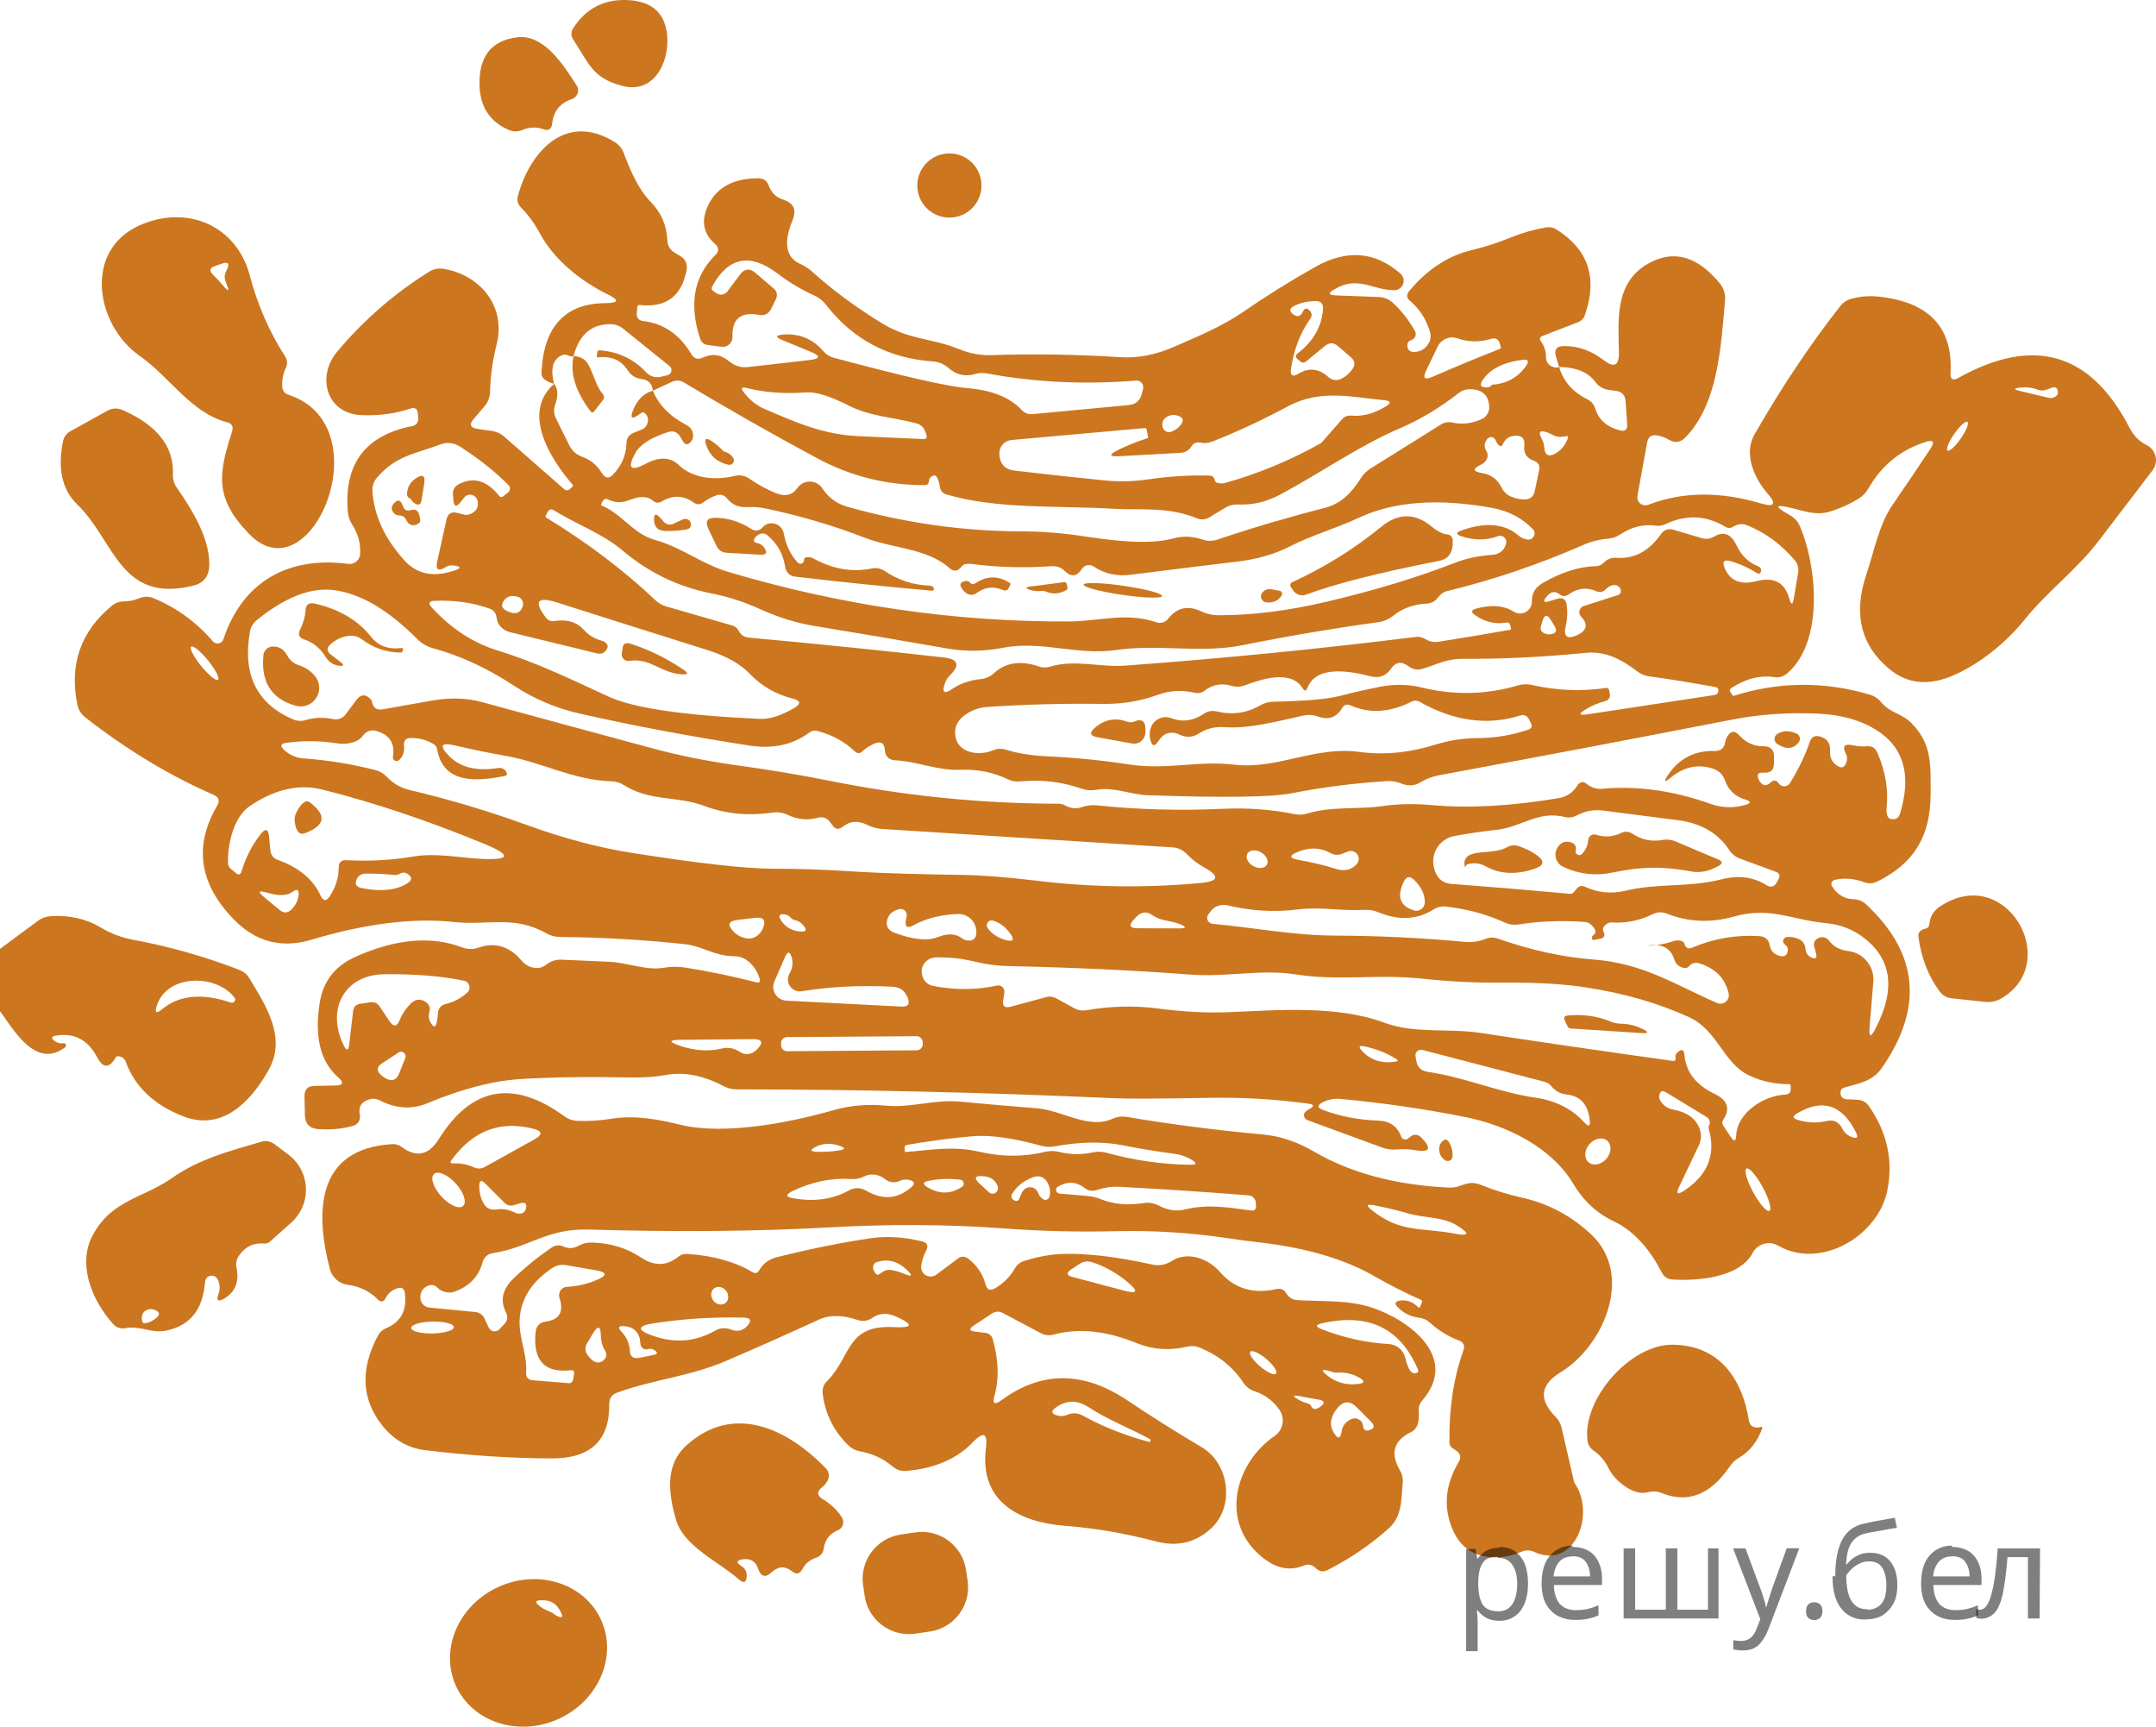 <?xml version="1.0" encoding="utf-8"?>
<!-- Generator: Adobe Illustrator 16.0.0, SVG Export Plug-In . SVG Version: 6.00 Build 0)  -->
<!DOCTYPE svg PUBLIC "-//W3C//DTD SVG 1.1//EN" "http://www.w3.org/Graphics/SVG/1.1/DTD/svg11.dtd">
<svg version="1.1" id="Слой_1" xmlns="http://www.w3.org/2000/svg" xmlns:xlink="http://www.w3.org/1999/xlink" x="0px" y="0px"
	 width="147.71px" height="118.266px" viewBox="221.564 359.648 147.71 118.266"
	 enable-background="new 221.564 359.648 147.71 118.266" xml:space="preserve">
<path fill="#CC761F" d="M264.191,365.529c-2.047-0.541-2.256-1.507-3.346-3.157c-0.177-0.265-0.177-0.534,0-0.806
	c0.897-1.384,2.18-2.019,3.849-1.905c1.624,0.114,2.486,0.958,2.587,2.531C267.395,363.983,266.333,366.097,264.191,365.529z"/>
<path fill="#CC761F" d="M261.073,365.5c0.187,0.297,0.097,0.689-0.2,0.875c-0.042,0.026-0.086,0.047-0.132,0.063
	c-0.803,0.266-1.251,0.822-1.346,1.668c-0.044,0.398-0.253,0.527-0.626,0.389c-0.455-0.165-0.919-0.148-1.394,0.047
	c-0.322,0.139-0.645,0.139-0.967,0c-1.283-0.556-1.946-1.57-1.99-3.043c-0.057-1.99,0.812-3.09,2.606-3.298
	C258.864,361.983,260.219,364.183,261.073,365.5z"/>
<path fill="#CC761F" d="M328.382,384.78c0.278,0.973,0.923,1.712,1.934,2.218c0.272,0.139,0.452,0.351,0.541,0.635
	c0.233,0.759,0.79,1.255,1.668,1.488c0.373,0.102,0.547-0.038,0.521-0.417l-0.113-1.573c-0.025-0.417-0.247-0.654-0.664-0.711
	l-0.493-0.066c-0.379-0.057-0.683-0.237-0.909-0.541C330.373,385.144,329.545,384.799,328.382,384.78l-0.208-0.682
	c-0.158-0.5,0.025-0.749,0.55-0.749c0.961-0.006,1.864,0.316,2.711,0.967c0.708,0.55,1.055,0.379,1.043-0.512
	c-0.038-2.266-0.313-4.796,2.028-6.114c1.719-0.96,3.346-0.505,4.882,1.365c0.277,0.341,0.397,0.733,0.359,1.175
	c-0.284,3.299-0.502,7.128-2.729,9.394c-0.329,0.329-0.695,0.379-1.1,0.152c-0.246-0.146-0.512-0.247-0.796-0.303
	c-0.398-0.076-0.635,0.085-0.711,0.483l-0.664,3.659c-0.051,0.299,0.149,0.584,0.448,0.636c0.099,0.017,0.198,0.007,0.292-0.029
	c2.318-0.897,4.891-0.929,7.715-0.095c0.942,0.278,1.091,0.048,0.446-0.692c-0.901-1.042-1.64-2.701-0.882-4.028
	c1.864-3.248,3.823-6.18,5.877-8.796c0.202-0.253,0.458-0.42,0.768-0.502c0.607-0.165,1.238-0.212,1.896-0.142
	c3.431,0.379,5.062,2.12,4.891,5.223c-0.025,0.442,0.155,0.556,0.54,0.341c5.163-2.882,9.075-1.735,11.735,3.441
	c0.266,0.518,0.65,0.903,1.156,1.156c0.572,0.284,0.807,0.978,0.522,1.55c-0.032,0.065-0.071,0.127-0.114,0.185
	c-1.239,1.624-2.475,3.242-3.707,4.853c-1.555,2.019-3.488,3.422-5.062,5.375c-1.213,1.517-2.985,2.967-4.759,3.763
	c-1.75,0.796-3.258,0.664-4.521-0.398c-1.934-1.611-2.458-3.748-1.573-6.408c0.531-1.583,0.882-3.479,1.801-4.806
	c0.841-1.22,1.706-2.503,2.598-3.849c0.329-0.5,0.208-0.654-0.36-0.465c-1.699,0.55-2.995,1.612-3.887,3.185
	c-0.17,0.291-0.397,0.525-0.682,0.702c-0.595,0.36-1.232,0.647-1.915,0.862c-1.1,0.341-1.943-0.104-3.015-0.313
	c-0.695-0.133-0.739-0.016-0.133,0.351l0.418,0.247c0.283,0.166,0.506,0.418,0.635,0.72c1.128,2.588,1.715,7.839-0.863,10.086
	c-0.259,0.221-0.556,0.306-0.891,0.256c-1.005-0.139-1.987,0.114-2.948,0.758c-0.113,0.076-0.132,0.167-0.057,0.275l0.151,0.218
	c0.02,0.032,0.048,0.041,0.086,0.028c3.09-0.973,6.195-0.998,9.317-0.076c0.316,0.095,0.578,0.272,0.787,0.531
	c0.588,0.721,1.394,0.739,2.057,1.413c1.403,1.422,1.327,2.768,1.317,4.91c-0.009,2.825-1.128,4.702-3.649,5.943
	c-0.297,0.145-0.6,0.161-0.909,0.047c-0.62-0.234-1.242-0.297-1.868-0.19c-0.404,0.07-0.483,0.272-0.236,0.607
	c0.354,0.48,0.809,0.73,1.364,0.749c0.348,0.006,0.648,0.129,0.9,0.37c3.571,3.342,3.922,7.074,1.053,11.193
	c-0.654,0.939-1.564,1.043-2.568,1.338c-0.178,0.05-0.263,0.164-0.256,0.34c0,0.291,0.145,0.446,0.436,0.465l0.701,0.029
	c0.348,0.012,0.619,0.16,0.815,0.445c1.251,1.813,1.668,3.74,1.251,5.781c-0.616,3.081-4.559,5.451-7.479,3.764
	c-0.604-0.348-1.374-0.141-1.723,0.463c-0.007,0.013-0.015,0.025-0.021,0.039c-0.92,1.726-3.849,1.925-5.498,1.82
	c-0.335-0.025-0.578-0.186-0.729-0.483c-0.721-1.403-1.792-2.796-3.261-3.488c-1.163-0.544-2.099-1.405-2.807-2.587
	c-1.488-2.503-4.549-4.001-7.393-4.569c-2.75-0.55-5.596-0.964-8.541-1.242c-0.436-0.044-0.85,0.035-1.242,0.237
	c-0.379,0.202-0.366,0.376,0.038,0.521c1.163,0.436,2.424,0.68,3.782,0.729c0.783,0.025,1.309,0.392,1.573,1.1
	c0.06,0.157,0.237,0.233,0.398,0.171c0.038-0.016,0.074-0.038,0.104-0.066c0.322-0.316,0.629-0.316,0.919,0
	c0.677,0.714,0.531,0.988-0.436,0.824c-0.424-0.076-0.851-0.094-1.28-0.057c-0.348,0.038-0.688-0.006-1.023-0.133l-5.118-1.877
	c-0.181-0.07-0.273-0.27-0.207-0.447c0.022-0.06,0.061-0.111,0.112-0.149c0.069-0.058,0.145-0.107,0.227-0.151
	c0.367-0.196,0.345-0.322-0.066-0.379c-2.262-0.305-4.492-0.437-6.691-0.398c-3.463,0.063-5.678,0.072-6.645,0.027
	c-8.765-0.397-17.365-0.6-25.802-0.605c-0.329,0-0.638-0.076-0.929-0.229c-1.39-0.732-2.704-0.985-3.943-0.758
	c-0.746,0.133-1.551,0.189-2.417,0.17c-2.888-0.057-5.384-0.021-7.488,0.105c-1.927,0.119-4.069,0.672-6.427,1.658
	c-1.08,0.449-2.18,0.379-3.299-0.209c-0.201-0.103-0.435-0.127-0.654-0.066c-0.575,0.165-0.802,0.525-0.682,1.081
	c0.067,0.325-0.127,0.647-0.446,0.739c-0.746,0.215-1.548,0.291-2.408,0.228c-0.594-0.044-0.897-0.363-0.91-0.957l-0.028-1.28
	c-0.013-0.474,0.215-0.713,0.683-0.72l1.412-0.028c0.557-0.007,0.626-0.193,0.209-0.56c-1.226-1.081-1.644-2.803-1.251-5.166
	c0.24-1.454,1.075-2.493,2.502-3.118c2.73-1.207,5.144-1.412,7.242-0.617c0.373,0.14,0.746,0.146,1.118,0.02
	c1.144-0.398,2.136-0.095,2.977,0.91c0.248,0.29,0.604,0.465,0.986,0.483c0.252,0.013,0.48-0.063,0.682-0.228
	c0.31-0.246,0.664-0.36,1.062-0.342c1.049,0.051,2.133,0.099,3.251,0.143c1.241,0.057,2.55,0.616,3.753,0.408
	c0.474-0.082,0.964-0.086,1.469-0.01c1.662,0.266,3.273,0.6,4.834,1.004c0.24,0.064,0.322-0.024,0.247-0.265
	c-0.127-0.423-0.357-0.79-0.692-1.1c-0.303-0.278-0.66-0.417-1.071-0.417c-1.336-0.01-2.142-0.701-3.422-0.834
	c-2.812-0.297-5.633-0.459-8.464-0.484c-0.348,0-0.67-0.084-0.967-0.256c-2.218-1.25-3.98-0.521-6.303-0.768
	c-2.799-0.303-6.063,0.102-9.792,1.214c-2.041,0.606-3.808,0.146-5.299-1.384c-2.383-2.439-2.765-5.04-1.147-7.802
	c0.196-0.341,0.114-0.587-0.246-0.739c-3.015-1.314-5.95-3.087-8.806-5.317c-0.264-0.209-0.448-0.503-0.521-0.834
	c-0.575-2.761,0.208-5.027,2.351-6.796c0.247-0.202,0.524-0.303,0.834-0.303c0.354,0,0.695-0.07,1.024-0.208
	c0.341-0.146,0.686-0.146,1.033,0c1.567,0.657,2.91,1.637,4.029,2.938c0.152,0.179,0.422,0.201,0.601,0.049
	c0.06-0.051,0.104-0.117,0.128-0.191c1.317-3.972,4.493-5.696,8.541-5.156c0.399,0.053,0.766-0.223,0.819-0.617
	c0.002-0.019,0.004-0.037,0.005-0.056c0.044-0.708-0.133-1.375-0.531-2c-0.183-0.278-0.288-0.582-0.313-0.91
	c-0.271-3.273,1.204-5.226,4.427-5.858c0.253-0.048,0.427-0.28,0.398-0.531l-0.028-0.341c-0.032-0.323-0.202-0.43-0.512-0.323
	c-1.024,0.348-2.142,0.496-3.355,0.446c-2.426-0.104-3.071-2.664-1.668-4.332c1.813-2.167,3.921-4,6.323-5.498
	c0.297-0.184,0.623-0.247,0.976-0.189c2.455,0.398,4.294,2.512,3.64,5.156c-0.278,1.093-0.43,2.18-0.455,3.261
	c-0.013,0.392-0.148,0.736-0.408,1.033l-0.692,0.806c-0.354,0.398-0.265,0.635,0.265,0.711l0.929,0.133
	c0.335,0.044,0.629,0.177,0.881,0.398l4.124,3.611c0.103,0.085,0.252,0.082,0.351-0.01l0.199-0.18
	c0.044-0.044,0.047-0.089,0.009-0.133c-1.526-1.754-3.526-4.929-1.27-6.91c0.271,0.335,0.293,0.818,0.066,1.45
	c-0.103,0.292-0.086,0.612,0.047,0.891l0.92,1.858c0.195,0.392,0.499,0.66,0.91,0.806c0.55,0.189,0.996,0.563,1.336,1.118
	c0.228,0.367,0.486,0.392,0.777,0.076c0.581-0.619,0.882-1.327,0.9-2.124c0.006-0.347,0.171-0.587,0.493-0.72l0.568-0.228
	c0.152-0.061,0.275-0.18,0.342-0.332c0.132-0.303,0.088-0.562-0.133-0.777c-0.076-0.076-0.158-0.085-0.247-0.029l-0.247,0.171
	c-0.404,0.271-0.521,0.177-0.351-0.284c0.291-0.765,0.752-1.232,1.384-1.403c0.404,0.979,1.172,1.763,2.304,2.351
	c0.291,0.151,0.442,0.389,0.455,0.711c0.006,0.164-0.048,0.313-0.161,0.445c-0.203,0.228-0.383,0.212-0.541-0.047l-0.189-0.322
	c-0.195-0.322-0.474-0.423-0.834-0.303c-1.188,0.385-1.937,0.869-2.246,1.45c-0.557,1.03-0.316,1.27,0.72,0.72
	c0.942-0.499,1.703-0.467,2.285,0.095c0.967,0.938,2.531,1.043,3.782,0.74c0.398-0.095,0.761-0.022,1.09,0.218
	c0.524,0.367,1.112,0.686,1.763,0.958c0.639,0.259,1.135,0.136,1.488-0.37c0.336-0.461,0.982-0.563,1.443-0.227
	c0.1,0.072,0.186,0.162,0.253,0.265c0.417,0.639,0.996,1.062,1.735,1.271c3.943,1.106,7.893,1.665,11.849,1.678
	c1.403,0,2.815,0.107,4.237,0.322c1.839,0.275,4.417,0.645,6.236,0.161c0.639-0.177,1.303-0.152,1.991,0.076
	c0.341,0.12,0.686,0.12,1.033,0c2.382-0.802,4.812-1.52,7.289-2.152c1.194-0.303,1.887-1.052,2.521-2.047
	c0.171-0.271,0.392-0.493,0.663-0.664l4.825-3.014c0.24-0.152,0.503-0.196,0.787-0.133c0.663,0.146,1.333,0.066,2.009-0.237
	c0.327-0.147,0.53-0.482,0.513-0.844c-0.038-0.815-0.496-1.216-1.375-1.204c-0.252,0.006-0.495,0.092-0.691,0.247
	c-1.34,1.036-2.673,1.839-4.001,2.407c-2.881,1.232-5.479,3.081-8.266,4.569c-0.929,0.493-1.883,0.717-2.862,0.673
	c-0.328-0.013-0.635,0.066-0.919,0.237l-1.063,0.645c-0.277,0.165-0.568,0.183-0.871,0.057c-1.943-0.815-3.981-0.541-5.669-0.645
	c-3.763-0.228-7.972,0.047-11.45-0.977c-0.285-0.082-0.442-0.271-0.475-0.569c-0.025-0.221-0.095-0.433-0.208-0.635
	c-0.051-0.088-0.12-0.12-0.209-0.095c-0.208,0.051-0.319,0.19-0.332,0.417c-0.005,0.132-0.114,0.237-0.247,0.237
	c-2.629,0.013-5.097-0.601-7.403-1.839c-3.083-1.656-6.123-3.384-9.118-5.185c-0.278-0.165-0.56-0.18-0.844-0.047l-1.299,0.606
	c-0.051-0.48-0.3-0.746-0.749-0.796c-0.417-0.051-0.739-0.25-0.967-0.597c-0.461-0.708-1.146-1.005-2.057-0.891
	c-0.037,0-0.066-0.025-0.066-0.057l0,0l0.028-0.275c0.013-0.113,0.076-0.164,0.189-0.151c1.264,0.095,2.322,0.6,3.176,1.517
	c0.259,0.27,0.642,0.381,1.005,0.294l0.436-0.104c0.194-0.044,0.316-0.237,0.272-0.431c-0.018-0.081-0.064-0.153-0.129-0.204
	l-3.166-2.55c-0.245-0.202-0.553-0.313-0.872-0.313c-1.302-0.013-2.146,0.717-2.531,2.189c-0.101,0.038-0.224,0.022-0.369-0.047
	c-0.171-0.076-0.338-0.069-0.503,0.019c-0.563,0.297-0.717,0.938-0.464,1.924c-0.588-0.165-0.875-0.404-0.863-0.721
	c0.133-3.191,1.605-4.793,4.417-4.806c0.878-0.006,0.926-0.202,0.142-0.588c-1.867-0.919-3.659-2.341-4.664-4.18
	c-0.36-0.676-0.796-1.273-1.308-1.792c-0.215-0.228-0.281-0.49-0.199-0.787c0.806-2.986,3.242-5.782,6.626-3.688
	c0.282,0.172,0.499,0.432,0.616,0.74c0.445,1.166,0.967,2.445,1.849,3.355c0.72,0.733,1.103,1.608,1.146,2.625
	c0.013,0.385,0.187,0.676,0.521,0.872l0.36,0.218c0.366,0.215,0.512,0.534,0.436,0.957c-0.335,1.795-1.4,2.594-3.195,2.398
	c-0.113-0.013-0.177,0.041-0.189,0.161l-0.028,0.379c-0.031,0.329,0.12,0.515,0.455,0.56c1.384,0.164,2.478,0.916,3.28,2.256
	c0.189,0.322,0.452,0.404,0.787,0.247c0.645-0.303,1.248-0.218,1.811,0.256c0.379,0.316,0.815,0.445,1.308,0.389l4.152-0.474
	c0.803-0.088,0.831-0.284,0.085-0.588l-1.867-0.768c-0.55-0.221-0.527-0.354,0.066-0.398c1.093-0.07,1.997,0.313,2.711,1.147
	c0.189,0.221,0.427,0.37,0.711,0.445c4.784,1.283,7.823,1.975,9.119,2.076c1.7,0.139,2.951,0.638,3.753,1.498
	c0.208,0.221,0.464,0.316,0.768,0.284l6.56-0.616c0.48-0.044,0.78-0.3,0.9-0.768l0.085-0.341c0.063-0.243-0.081-0.492-0.324-0.556
	c-0.052-0.014-0.105-0.018-0.159-0.013c-3.52,0.285-6.929,0.12-10.228-0.493c-0.262-0.05-0.532-0.037-0.787,0.038
	c-0.676,0.203-1.286,0.066-1.829-0.408c-0.316-0.278-0.686-0.43-1.109-0.455c-3.027-0.215-5.46-1.514-7.299-3.896
	c-0.208-0.266-0.464-0.468-0.768-0.606c-0.885-0.398-1.741-0.91-2.569-1.536c-1.871-1.403-3.352-1.1-4.446,0.91
	c-0.069,0.133-0.041,0.24,0.085,0.322l0.208,0.143c0.244,0.16,0.569,0.106,0.749-0.124l0.872-1.166
	c0.31-0.405,0.657-0.442,1.042-0.114l1.251,1.071c0.24,0.208,0.291,0.458,0.151,0.749l-0.303,0.625
	c-0.177,0.367-0.464,0.512-0.863,0.436c-1.238-0.221-1.839,0.278-1.801,1.498c0.014,0.372-0.276,0.684-0.648,0.697
	c-0.036,0.001-0.073,0-0.11-0.005l-0.929-0.123c-0.265-0.032-0.442-0.177-0.53-0.436c-0.777-2.357-0.43-4.266,1.042-5.725
	c0.265-0.259,0.259-0.512-0.019-0.759c-0.765-0.669-0.951-1.488-0.56-2.455c0.557-1.353,1.723-2.035,3.498-2.047
	c0.366-0.007,0.613,0.161,0.739,0.502c0.177,0.487,0.506,0.806,0.986,0.958c0.72,0.234,0.938,0.698,0.654,1.394
	c-0.65,1.573-0.471,2.582,0.541,3.024c0.297,0.132,0.566,0.31,0.806,0.53c1.364,1.232,2.941,2.398,4.729,3.498
	c1.905,1.185,3.422,1.023,5.309,1.792c0.739,0.303,1.476,0.442,2.208,0.417c2.989-0.095,5.946-0.047,8.872,0.142
	c1.201,0.076,2.437-0.167,3.707-0.729c1.583-0.692,3.194-1.355,4.616-2.322c1.63-1.125,3.312-2.174,5.043-3.147
	c2.142-1.201,4.079-1.042,5.811,0.474c0.268,0.241,0.294,0.653,0.058,0.921c-0.124,0.142-0.305,0.221-0.494,0.216
	c-1.545-0.028-2.53-1.042-4.143-0.028c-0.379,0.234-0.344,0.36,0.104,0.379l2.986,0.114c0.354,0.013,0.667,0.136,0.938,0.37
	c0.588,0.524,1.103,1.178,1.545,1.962c0.113,0.207,0.039,0.466-0.168,0.58c-0.019,0.011-0.039,0.02-0.06,0.027
	c-0.196,0.063-0.294,0.183-0.294,0.36c0,0.315,0.158,0.471,0.475,0.464c0.397-0.013,0.707-0.18,0.929-0.502
	c0.189-0.266,0.236-0.563,0.142-0.891c-0.266-0.866-0.717-1.564-1.355-2.095c-0.252-0.208-0.271-0.439-0.057-0.692
	c1.232-1.479,2.657-2.411,4.275-2.796c0.896-0.215,1.788-0.502,2.673-0.863c0.777-0.316,1.583-0.546,2.417-0.692
	c0.253-0.044,0.486,0,0.701,0.133c2.199,1.371,2.854,3.327,1.963,5.868c-0.082,0.24-0.24,0.404-0.475,0.493l-2.398,0.929
	c-0.221,0.083-0.262,0.218-0.123,0.408c0.222,0.31,0.332,0.66,0.332,1.052c0.006,0.329,0.158,0.55,0.455,0.664
	C328.123,384.84,328.269,384.844,328.382,384.78z M311.282,380.913c0.088,0.088,0.136,0.186,0.143,0.294
	c0,0.095-0.029,0.183-0.086,0.265c-0.688,0.967-1.131,2.111-1.327,3.432c-0.069,0.474,0.102,0.587,0.513,0.341
	c0.714-0.436,1.396-0.36,2.047,0.228c0.248,0.227,0.617,0.269,0.92,0.104c0.29-0.152,0.533-0.367,0.729-0.645
	c0.208-0.303,0.174-0.575-0.104-0.815l-0.891-0.768c-0.291-0.247-0.585-0.25-0.882-0.01l-1.317,1.081
	c-0.109,0.088-0.266,0.084-0.37-0.01l-0.189-0.161c-0.164-0.139-0.161-0.275,0.01-0.407c1.074-0.822,1.649-1.836,1.726-3.043
	c0.019-0.36-0.152-0.537-0.513-0.531c-0.537,0.006-1.017,0.114-1.44,0.322c-0.373,0.189-0.383,0.398-0.028,0.625
	c0.253,0.164,0.455,0.088,0.606-0.228C310.941,380.742,311.093,380.717,311.282,380.913z M320.06,383.387l-0.787,1.64
	c-0.252,0.524-0.113,0.67,0.418,0.436c1.566-0.683,3.108-1.321,4.625-1.915c0.063-0.025,0.086-0.07,0.066-0.133l-0.066-0.237
	c-0.088-0.303-0.284-0.411-0.588-0.322c-0.796,0.24-1.57,0.228-2.322-0.038C320.881,382.64,320.304,382.884,320.06,383.387z
	 M323.785,386.003c0.998-0.076,1.77-0.496,2.313-1.261c0.253-0.354,0.168-0.502-0.256-0.446c-1.327,0.177-2.237,0.654-2.729,1.431
	c-0.178,0.278-0.104,0.43,0.218,0.455C323.532,386.202,323.684,386.142,323.785,386.003z M279.746,387.444
	c-1.295-0.663-2.285-0.97-2.967-0.919c-1.504,0.107-2.856,0.006-4.057-0.303c-0.354-0.088-0.42,0.013-0.199,0.303
	c0.411,0.525,0.875,0.897,1.394,1.119c2.095,0.91,4.057,1.782,6.483,1.877c1.384,0.057,2.854,0.123,4.408,0.199
	c0.208,0.012,0.284-0.079,0.228-0.275c-0.025-0.076-0.051-0.151-0.076-0.228c-0.095-0.278-0.318-0.491-0.597-0.568
	C282.798,388.231,281.187,388.174,279.746,387.444z M361.161,386.335c-0.36-0.139-0.756-0.187-1.186-0.142
	c-0.468,0.05-0.471,0.129-0.01,0.237l1.953,0.464c0.127,0.032,0.253,0.019,0.379-0.038c0.178-0.076,0.263-0.183,0.256-0.322
	c-0.006-0.322-0.158-0.427-0.455-0.313l-0.322,0.114C361.569,386.417,361.363,386.417,361.161,386.335z M298.163,390.468
	c0.588-0.291,1.258-0.559,2.01-0.806c0.038-0.013,0.054-0.035,0.047-0.066l-0.094-0.512c-0.014-0.088-0.063-0.126-0.152-0.114
	l-9.119,0.815c-0.485,0.05-0.847,0.466-0.825,0.948c0.025,0.688,0.373,1.071,1.043,1.147c2.187,0.259,4.275,0.486,6.266,0.682
	c0.973,0.088,1.946,0.06,2.919-0.085c1.378-0.203,2.765-0.288,4.161-0.256c0.209,0.007,0.332,0.111,0.37,0.313
	c0.019,0.095,0.076,0.155,0.171,0.18c0.177,0.057,0.356,0.06,0.54,0.009c2.218-0.613,4.383-1.507,6.493-2.682
	c0.069-0.044,0.13-0.095,0.18-0.152l1.327-1.517c0.171-0.19,0.38-0.275,0.626-0.256c0.815,0.069,1.614-0.146,2.398-0.645
	c0.366-0.227,0.334-0.363-0.096-0.407c-2.322-0.228-4.417-0.768-6.635,0.417c-1.744,0.936-3.473,1.741-5.186,2.417
	c-0.265,0.101-0.537,0.124-0.814,0.066c-0.26-0.05-0.455,0.028-0.588,0.237c-0.177,0.291-0.436,0.445-0.777,0.464l-4.151,0.228
	C297.544,390.938,297.506,390.796,298.163,390.468z M301.548,388.174c-0.291,0.158-0.402,0.398-0.332,0.72
	c0.057,0.245,0.301,0.397,0.545,0.341c0.021-0.005,0.041-0.011,0.062-0.019c0.228-0.088,0.423-0.224,0.588-0.407
	c0.303-0.36,0.228-0.597-0.228-0.711C301.961,388.041,301.749,388.066,301.548,388.174z M354.992,390.511
	c0.125,0.086,0.53-0.283,0.906-0.825c0.375-0.542,0.579-1.052,0.454-1.139s-0.531,0.283-0.906,0.826
	C355.072,389.915,354.867,390.425,354.992,390.511z M327.956,389.444c-0.12-0.063-0.244-0.12-0.37-0.17
	c-0.53-0.202-0.66-0.054-0.389,0.446c0.095,0.17,0.148,0.357,0.161,0.559c0.045,0.556,0.31,0.695,0.797,0.417
	c0.392-0.234,0.67-0.588,0.834-1.062c0.025-0.083-0.004-0.12-0.086-0.114l-0.359,0.047
	C328.34,389.586,328.135,389.543,327.956,389.444z M324.259,390.155c-0.107-0.113-0.189-0.24-0.246-0.379
	c-0.073-0.163-0.264-0.235-0.426-0.162c-0.045,0.02-0.084,0.049-0.115,0.086c-0.227,0.265-0.252,0.543-0.075,0.834
	c0.126,0.221,0.116,0.439-0.028,0.654c-0.089,0.126-0.202,0.222-0.342,0.285c-0.594,0.284-0.565,0.477,0.086,0.578
	c0.6,0.095,1.039,0.42,1.317,0.976c0.146,0.304,0.373,0.519,0.683,0.645c0.31,0.132,0.625,0.192,0.947,0.18
	c0.354-0.019,0.569-0.199,0.645-0.541l0.304-1.45c0.069-0.322-0.051-0.541-0.36-0.654c-0.492-0.177-0.711-0.515-0.654-1.014
	c0.063-0.505-0.16-0.739-0.673-0.701c-0.386,0.031-0.657,0.237-0.815,0.616c-0.033,0.077-0.122,0.113-0.199,0.08
	C324.288,390.179,324.273,390.168,324.259,390.155z M253.006,392.809c0.999-0.518,1.915-0.253,2.749,0.796
	c0.088,0.107,0.186,0.117,0.293,0.028l0.323-0.256c0.145-0.111,0.173-0.32,0.062-0.465c-0.007-0.01-0.015-0.019-0.024-0.028
	c-0.885-0.903-1.987-1.782-3.308-2.635c-0.449-0.284-0.904-0.338-1.365-0.161c-1.82,0.683-2.986,0.749-4.313,2.237
	c-0.259,0.284-0.373,0.619-0.341,1.005c0.12,1.655,0.85,3.223,2.189,4.702c0.834,0.929,1.95,1.169,3.346,0.72
	c0.588-0.183,0.575-0.31-0.038-0.379c-0.171-0.019-0.329,0.019-0.474,0.113c-0.518,0.322-0.714,0.196-0.587-0.379l0.635-2.872
	c0.095-0.417,0.348-0.569,0.758-0.455c0.101,0.032,0.202,0.06,0.303,0.085c0.234,0.076,0.458,0.057,0.673-0.057
	c0.354-0.189,0.483-0.483,0.389-0.881c-0.071-0.279-0.352-0.45-0.627-0.383c-0.107,0.026-0.204,0.087-0.273,0.174l-0.274,0.341
	c-0.272,0.335-0.43,0.288-0.475-0.142l-0.028-0.36C252.56,393.217,252.696,392.967,253.006,392.809z M321.681,395.985
	c1.655-0.601,2.97-0.48,3.943,0.36c0.164,0.139,0.354,0.224,0.568,0.256c0.228,0.032,0.389-0.063,0.483-0.284
	c0.058-0.144,0.023-0.308-0.085-0.417c-0.746-0.771-1.672-1.258-2.777-1.46c-3.697-0.676-6.742-0.455-9.138,0.664
	c-1.555,0.73-3.128,1.156-4.683,1.943c-1.062,0.543-2.246,0.894-3.555,1.052c-2.319,0.278-4.8,0.585-7.441,0.92
	c-0.929,0.113-1.763-0.076-2.502-0.569c-0.265-0.178-0.622-0.112-0.798,0.148c-0.002,0.004-0.005,0.008-0.008,0.013
	c-0.335,0.531-0.724,0.582-1.166,0.152c-0.253-0.247-0.556-0.357-0.91-0.332c-1.921,0.126-3.763,0.073-5.526-0.161
	c-0.12-0.013-0.24-0.01-0.36,0.009c-0.12,0.025-0.218,0.085-0.294,0.18c-0.247,0.335-0.524,0.363-0.834,0.085
	c-1.526-1.346-3.876-1.327-5.82-2.076c-2.117-0.822-4.351-1.482-6.702-1.981c-0.43-0.095-0.869-0.129-1.317-0.104
	c-0.582,0.031-1.04-0.165-1.375-0.588c-0.202-0.247-0.452-0.319-0.749-0.218c-0.329,0.12-0.626,0.281-0.892,0.483
	c-0.215,0.165-0.433,0.168-0.654,0.01c-0.695-0.499-1.418-0.528-2.17-0.085c-0.234,0.139-0.449,0.12-0.645-0.057
	c-0.127-0.107-0.269-0.177-0.427-0.208c-1.024-0.18-1.432,0.692-2.616,0.142c-0.177-0.082-0.307-0.035-0.389,0.142l-0.104,0.218
	c-0.006,0.02,0,0.032,0.019,0.038c1.451,0.597,2.152,1.943,3.687,2.37c1.811,0.502,3.176,1.64,5.015,2.189
	c7.729,2.3,15.514,3.431,23.356,3.394c2.076-0.01,3.887-0.654,5.98,0.057c0.289,0.101,0.609,0.005,0.797-0.237
	c0.601-0.777,1.365-0.945,2.294-0.502c0.36,0.171,0.739,0.256,1.138,0.256c2.294,0.006,4.749-0.297,7.365-0.91
	c3.292-0.771,6.228-1.659,8.806-2.663c0.815-0.316,1.675-0.503,2.578-0.56c0.524-0.038,0.851-0.297,0.977-0.777
	c0.058-0.228-0.08-0.46-0.309-0.519c-0.086-0.022-0.177-0.016-0.261,0.016c-0.783,0.297-1.617,0.297-2.502,0
	C321.302,396.247,321.302,396.117,321.681,395.985z M341.956,398.914c-0.6-0.379-1.217-0.657-1.849-0.834
	c-0.43-0.12-0.562,0.028-0.397,0.445c0.359,0.897,1.087,1.207,2.18,0.929c1.194-0.31,1.943,0.076,2.247,1.157
	c0.139,0.499,0.249,0.493,0.331-0.019l0.285-1.697c0.057-0.347-0.032-0.654-0.266-0.919c-0.936-1.081-2.004-1.861-3.204-2.341
	c-0.335-0.139-0.657-0.11-0.967,0.085c-0.184,0.114-0.366,0.117-0.55,0.009c-1.314-0.796-2.689-0.853-4.123-0.17
	c-0.203,0.095-0.414,0.126-0.636,0.095c-0.84-0.12-1.652,0.079-2.436,0.597c-0.253,0.17-0.534,0.269-0.844,0.294
	c-0.595,0.05-1.156,0.193-1.688,0.426c-3.097,1.353-6.202,2.405-9.317,3.157c-0.215,0.05-0.396,0.161-0.541,0.332l-0.17,0.199
	c-0.177,0.2-0.43,0.32-0.702,0.332c-0.878,0.038-1.64,0.313-2.284,0.824c-0.291,0.236-0.645,0.39-1.023,0.446
	c-3.078,0.423-6.189,0.951-9.337,1.583c-2.892,0.569-5.697-0.095-8.607,0.322c-2.702,0.398-5.128-0.664-7.763-0.152
	c-1.289,0.253-2.557,0.272-3.801,0.057c-3.216-0.563-6.253-1.078-9.109-1.545c-1.258-0.208-2.497-0.591-3.716-1.146
	c-1.112-0.506-2.237-0.869-3.375-1.09c-2.262-0.449-4.281-1.422-6.057-2.919c-1.384-1.185-3.157-1.792-4.721-2.768
	c-0.177-0.114-0.319-0.079-0.427,0.104l-0.133,0.247c-0.038,0.063-0.025,0.113,0.038,0.151c2.793,1.7,5.283,3.583,7.47,5.649
	c0.221,0.208,0.474,0.354,0.758,0.436l4.512,1.299c0.19,0.057,0.332,0.174,0.427,0.351c0.063,0.114,0.142,0.215,0.237,0.303
	c0.114,0.101,0.278,0.161,0.493,0.18c4.518,0.411,8.961,0.863,13.327,1.355c1.005,0.114,1.138,0.534,0.398,1.261
	c-0.146,0.146-0.25,0.313-0.313,0.502c-0.221,0.645-0.05,0.774,0.512,0.389c0.531-0.367,1.185-0.591,1.962-0.673
	c0.341-0.038,0.638-0.174,0.891-0.408c0.803-0.727,1.82-0.878,3.053-0.455c0.259,0.088,0.518,0.095,0.777,0.019
	c1.706-0.521,3.422,0.057,5.175-0.076c6.642-0.486,13.268-1.141,19.878-1.962c0.113-0.019,0.228-0.013,0.341,0.019
	c0.12,0.025,0.237,0.073,0.352,0.142c0.265,0.158,0.553,0.215,0.862,0.171c1.643-0.259,3.286-0.534,4.929-0.825
	c0.044-0.006,0.061-0.028,0.047-0.066l-0.047-0.237c-0.031-0.151-0.126-0.215-0.284-0.189c-0.739,0.133-1.45-0.038-2.133-0.512
	c-0.297-0.203-0.269-0.351,0.085-0.446c1.043-0.284,1.896-0.215,2.56,0.209c0.38,0.241,0.883,0.133,1.124-0.241
	c0.089-0.137,0.133-0.297,0.127-0.46c-0.013-0.537,0.23-0.954,0.73-1.251c1.276-0.746,2.502-1.134,3.678-1.166
	c0.202-0.006,0.376-0.085,0.521-0.237c0.233-0.247,0.524-0.357,0.872-0.332c1.22,0.082,2.23-0.455,3.033-1.611
	c0.221-0.316,0.518-0.417,0.891-0.304l1.896,0.56c0.304,0.095,0.595,0.06,0.873-0.104c0.645-0.379,1.152-0.18,1.525,0.597
	c0.335,0.708,0.828,1.188,1.479,1.441c0.096,0.038,0.162,0.101,0.199,0.189c0.025,0.082,0.013,0.165-0.037,0.247
	C342.124,398.955,342.051,398.97,341.956,398.914z M328.904,401.103c0.063,0.48,0.041,0.945-0.066,1.394
	c-0.177,0.758,0.089,0.973,0.797,0.645c0.663-0.316,0.745-0.739,0.246-1.27c-0.164-0.176-0.154-0.452,0.021-0.616
	c0.045-0.042,0.1-0.075,0.158-0.095l2.361-0.758c0.135-0.045,0.215-0.183,0.189-0.322c-0.025-0.133-0.092-0.23-0.199-0.294
	c-0.12-0.076-0.253-0.092-0.398-0.047c-0.177,0.05-0.328,0.145-0.455,0.284c-0.151,0.17-0.4,0.22-0.616,0.124
	c-0.657-0.297-1.289-0.228-1.896,0.208c-0.221,0.158-0.439,0.152-0.654-0.019c-0.303-0.228-0.594-0.167-0.872,0.18
	c-0.265,0.329-0.196,0.43,0.209,0.303l0.502-0.151C328.629,400.541,328.853,400.686,328.904,401.103z M335.852,412.715
	c0.765-1.125,1.826-1.668,3.185-1.63c0.405,0.013,0.645-0.183,0.721-0.587c0.02-0.139,0.063-0.269,0.133-0.389
	c0.24-0.417,0.521-0.446,0.844-0.085c0.455,0.499,1.005,0.746,1.649,0.739c0.48-0.006,0.721,0.23,0.721,0.711l-0.01,0.502
	c0,0.385-0.192,0.584-0.578,0.597h-0.275c-0.195,0.006-0.278,0.104-0.246,0.294c0.019,0.095,0.054,0.183,0.104,0.266
	c0.228,0.354,0.489,0.385,0.786,0.095c0.19-0.184,0.373-0.155,0.55,0.085c0.146,0.206,0.432,0.25,0.64,0.101
	c0.052-0.037,0.096-0.084,0.128-0.139c0.601-0.986,1.053-1.928,1.355-2.825c0.114-0.329,0.342-0.449,0.684-0.36
	c0.505,0.139,0.738,0.48,0.701,1.023c-0.025,0.398,0.12,0.714,0.436,0.948c0.335,0.246,0.566,0.17,0.692-0.228
	c0.057-0.189,0.044-0.37-0.038-0.541c-0.271-0.531-0.113-0.73,0.474-0.597c0.322,0.07,0.639,0.092,0.948,0.066
	c0.348-0.031,0.591,0.114,0.729,0.436c0.563,1.314,0.771,2.588,0.626,3.82c-0.013,0.151,0,0.3,0.038,0.445
	c0.05,0.17,0.142,0.265,0.274,0.285c0.316,0.057,0.521-0.07,0.616-0.379c0.752-2.477,0.319-4.31-1.298-5.498
	c-1.113-0.815-2.566-1.264-4.361-1.346c-2.028-0.088-3.971,0.047-5.829,0.408c-6.061,1.182-12.769,2.455-20.124,3.82
	c-0.448,0.088-0.854,0.243-1.213,0.464c-0.418,0.259-0.866,0.291-1.347,0.095c-0.322-0.133-0.66-0.187-1.014-0.161
	c-2.225,0.139-4.398,0.417-6.521,0.834c-1.365,0.265-4.632,0.31-9.802,0.132c-1.241-0.047-2.389-0.587-3.517-0.379
	c-0.36,0.069-0.714,0.044-1.062-0.076c-1.327-0.467-2.724-0.632-4.189-0.493c-0.304,0.032-0.591-0.019-0.863-0.152
	c-0.992-0.474-2.063-0.688-3.213-0.645c-1.649,0.066-2.938-0.578-4.55-0.654c-0.215-0.012-0.411-0.121-0.531-0.294
	c-0.069-0.107-0.107-0.224-0.113-0.351c-0.025-0.537-0.281-0.695-0.768-0.474c-0.284,0.126-0.543,0.297-0.777,0.512
	c-0.177,0.165-0.354,0.161-0.531-0.009c-0.688-0.657-1.535-1.119-2.54-1.384c-0.209-0.057-0.401-0.019-0.578,0.114
	c-1.125,0.834-2.49,1.128-4.095,0.881c-4.133-0.638-8.019-1.371-11.659-2.199c-1.599-0.36-3.09-0.995-4.474-1.905
	c-1.845-1.207-3.681-2.057-5.507-2.55c-0.43-0.114-0.802-0.329-1.119-0.645c-1.984-1.997-3.886-3.112-5.706-3.346
	c-1.58-0.202-3.337,0.48-5.271,2.048c-0.266,0.208-0.427,0.48-0.483,0.815c-0.512,2.919,0.468,4.914,2.938,5.981
	c0.291,0.126,0.585,0.145,0.882,0.057c0.619-0.183,1.245-0.206,1.877-0.066c0.323,0.07,0.66-0.056,0.862-0.322l0.739-0.995
	c0.291-0.385,0.606-0.411,0.948-0.076c0.063,0.063,0.104,0.139,0.123,0.228c0.088,0.404,0.335,0.568,0.739,0.493
	c1.169-0.208,2.291-0.408,3.365-0.597c1.232-0.215,2.363-0.183,3.394,0.095c3.893,1.062,7.798,2.12,11.716,3.176
	c1.864,0.505,3.89,0.906,6.076,1.204c1.99,0.271,3.984,0.606,5.981,1.005c5.22,1.049,10.461,1.577,15.726,1.583
	c0.18,0,0.356,0.046,0.512,0.133c0.36,0.196,0.727,0.231,1.1,0.104c0.348-0.12,0.704-0.161,1.071-0.123
	c2.761,0.291,5.621,0.37,8.579,0.237c1.693-0.082,3.333,0.038,4.919,0.36c0.304,0.063,0.601,0.051,0.892-0.038
	c1.744-0.521,3.44-0.256,5.251-0.521c0.992-0.145,2.092-0.164,3.299-0.057c2.527,0.228,5.416,0.069,8.664-0.474
	c0.563-0.095,0.995-0.385,1.299-0.872c0.177-0.271,0.392-0.303,0.645-0.095c0.31,0.247,0.66,0.354,1.052,0.322
	c2.414-0.215,4.885,0.129,7.413,1.033c0.789,0.278,1.586,0.303,2.389,0.076c0.41-0.12,0.41-0.243,0-0.37
	c-0.695-0.208-1.156-0.642-1.385-1.298c-0.145-0.417-0.43-0.692-0.853-0.825c-1.005-0.322-1.956-0.12-2.854,0.606
	C335.573,413.274,335.511,413.214,335.852,412.715z M256.105,400.762c-0.234,0.31-0.18,0.55,0.161,0.72
	c0.588,0.297,0.96,0.183,1.119-0.341c0.073-0.264-0.079-0.538-0.341-0.616C256.633,400.399,256.32,400.478,256.105,400.762z
	 M262.475,404.402l-5.952-1.45c-0.266-0.063-0.493-0.199-0.683-0.408c-0.146-0.164-0.23-0.363-0.256-0.597
	c-0.032-0.303-0.193-0.509-0.483-0.616c-1.157-0.411-2.414-0.587-3.773-0.531c-0.379,0.019-0.442,0.167-0.189,0.446
	c1.321,1.453,2.837,2.442,4.55,2.967c2.635,0.806,5.1,2.01,7.583,3.156c1.706,0.777,5.15,1.283,10.332,1.517
	c0.688,0.032,1.481-0.218,2.379-0.749c0.474-0.285,0.442-0.496-0.095-0.635c-1.169-0.297-2.151-0.862-2.948-1.697
	c-0.663-0.689-1.621-1.229-2.872-1.621c-3.457-1.087-6.903-2.177-10.341-3.271c-1.365-0.43-1.618-0.082-0.758,1.043
	c0.139,0.183,0.329,0.259,0.568,0.228c0.872-0.139,1.552,0.066,2.038,0.616c0.316,0.354,0.721,0.597,1.214,0.73
	c0.158,0.038,0.281,0.123,0.369,0.256c0.063,0.095,0.051,0.212-0.038,0.351C262.968,404.376,262.753,404.465,262.475,404.402z
	 M328.051,402.497l-0.247-0.398c-0.24-0.386-0.426-0.364-0.559,0.066l-0.114,0.379c-0.05,0.175,0.021,0.358,0.171,0.446
	c0.146,0.082,0.3,0.117,0.465,0.104C328.177,403.049,328.272,402.851,328.051,402.497z M236.504,406.208
	c0.13-0.105-0.177-0.698-0.686-1.324c-0.508-0.625-1.026-1.047-1.156-0.942c-0.13,0.106,0.177,0.699,0.685,1.324
	C235.857,405.892,236.374,406.313,236.504,406.208z M310.818,406.8c-0.814-1.318-2.824-0.635-3.98-0.209
	c-0.291,0.107-0.588,0.117-0.892,0.029c-0.688-0.203-1.308-0.088-1.857,0.341c-0.181,0.138-0.416,0.19-0.645,0.142
	c-0.885-0.208-1.731-0.165-2.541,0.132c-1.2,0.437-2.471,0.645-3.811,0.626c-2.635-0.038-5.261,0.031-7.877,0.208
	c-0.594,0.038-1.128,0.237-1.602,0.597c-0.461,0.354-0.664,0.796-0.606,1.327c0.132,1.251,1.64,1.459,2.597,1.042
	c0.285-0.12,0.579-0.132,0.882-0.038c0.79,0.252,1.741,0.404,2.854,0.455c1.902,0.088,3.769,0.275,5.602,0.56
	c2.56,0.389,4.692-0.285,7.166,0.009c2.967,0.351,5.536-1.289,8.588-0.872c1.682,0.228,3.422,0.06,5.223-0.502
	c0.923-0.291,1.894-0.439,2.91-0.445c1.163-0.006,2.311-0.199,3.441-0.578c0.228-0.083,0.287-0.231,0.18-0.446l-0.151-0.294
	c-0.102-0.207-0.34-0.308-0.56-0.237c-2.249,0.714-4.553,0.405-6.91-0.929c-0.171-0.1-0.385-0.104-0.568-0.01
	c-1.473,0.746-2.859,0.831-4.161,0.256c-0.259-0.114-0.458-0.048-0.598,0.199c-0.386,0.632-0.932,0.818-1.64,0.559
	c-0.322-0.113-0.65-0.136-0.986-0.066c-1.648,0.351-3.687,0.929-5.412,0.796c-0.657-0.05-1.251,0.098-1.782,0.446
	c-0.376,0.247-0.851,0.279-1.251,0.085c-0.625-0.297-1.128-0.155-1.507,0.427c-0.259,0.398-0.442,0.363-0.55-0.104
	c-0.069-0.271-0.061-0.537,0.028-0.796c0.186-0.567,0.8-0.875,1.372-0.687c0.014,0.004,0.027,0.009,0.04,0.014
	c0.765,0.291,1.514,0.186,2.247-0.313c0.259-0.171,0.54-0.221,0.844-0.152c1.08,0.259,2.075,0.123,2.985-0.407
	c0.284-0.165,0.594-0.25,0.929-0.256c2.161-0.044,3.666-0.174,4.512-0.389c0.91-0.234,1.84-0.445,2.787-0.635
	c0.967-0.19,1.908-0.174,2.825,0.047c2.237,0.55,4.448,0.502,6.635-0.143c0.31-0.088,0.623-0.098,0.938-0.028
	c1.682,0.386,3.375,0.455,5.081,0.208c0.12-0.019,0.189,0.032,0.208,0.152l0.048,0.237c0.044,0.278-0.069,0.452-0.341,0.521
	c-0.462,0.12-0.889,0.3-1.28,0.541c-0.55,0.328-0.509,0.445,0.124,0.351l8.645-1.317c0.208-0.032,0.307-0.152,0.293-0.36
	c-0.012-0.107-0.082-0.171-0.208-0.189c-1.586-0.291-3.093-0.534-4.521-0.73c-0.304-0.038-0.578-0.152-0.825-0.341
	c-1.042-0.796-2.17-1.413-3.545-1.271c-2.932,0.291-5.74,0.427-8.427,0.408c-1.052-0.009-1.734,0.37-2.701,0.673
	c-0.366,0.12-0.704,0.063-1.015-0.171c-0.467-0.348-0.859-0.294-1.175,0.161c-0.348,0.512-0.821,0.689-1.422,0.531
	c-2.439-0.632-3.88-0.363-4.322,0.806C311.048,406.993,310.945,407.002,310.818,406.8z M256.143,412.8
	c-1.82,0.351-4.19,0.616-4.625-1.811c-0.029-0.173-0.138-0.323-0.294-0.408c-0.468-0.259-0.967-0.388-1.498-0.388
	c-0.36,0-0.521,0.177-0.483,0.53c0.044,0.411-0.069,0.74-0.341,0.986c-0.107,0.091-0.268,0.083-0.36-0.019
	c-0.052-0.057-0.072-0.134-0.057-0.209c0.152-0.923-0.23-1.514-1.147-1.772c-0.329-0.098-0.685,0.024-0.891,0.303
	c-0.152,0.215-0.351,0.364-0.598,0.446c-0.379,0.133-0.777,0.167-1.194,0.104c-1.156-0.183-2.316-0.196-3.479-0.038
	c-0.386,0.057-0.436,0.218-0.152,0.483c0.373,0.354,0.822,0.55,1.346,0.587c1.605,0.114,3.217,0.373,4.834,0.777
	c0.348,0.083,0.645,0.253,0.892,0.512c0.423,0.442,0.941,0.736,1.554,0.881c2.648,0.619,5.324,1.419,8.029,2.398
	c2.509,0.91,4.907,1.545,7.194,1.905c4.531,0.714,7.731,1.074,9.603,1.081c1.719,0,3.415,0.054,5.09,0.161
	c2.967,0.189,5.299,0.218,7.972,0.265c1.309,0.019,2.971,0.148,4.986,0.389c3.766,0.461,7.539,0.515,11.317,0.161
	c1.227-0.114,1.303-0.467,0.228-1.062c-0.442-0.24-0.847-0.553-1.213-0.938c-0.25-0.256-0.584-0.412-0.938-0.436l-19.906-1.261
	c-0.367-0.025-0.714-0.12-1.042-0.284c-0.62-0.31-1.176-0.266-1.669,0.132c-0.271,0.215-0.508,0.181-0.711-0.104
	c-0.05-0.082-0.107-0.161-0.17-0.237c-0.215-0.272-0.49-0.363-0.825-0.275c-0.688,0.189-1.371,0.126-2.047-0.19
	c-0.341-0.164-0.702-0.218-1.081-0.161c-1.662,0.234-3.207,0.083-4.635-0.455c-1.915-0.721-3.707-0.285-5.545-1.441
	c-0.246-0.158-0.515-0.24-0.806-0.247c-2.673-0.085-4.777-1.317-7.308-1.753c-1.119-0.196-2.259-0.43-3.422-0.702
	c-0.986-0.234-1.122,0.009-0.408,0.73c0.759,0.771,1.867,1.043,3.327,0.815c0.164-0.032,0.313,0.003,0.445,0.104
	c0.076,0.05,0.13,0.12,0.161,0.208C256.32,412.699,256.276,412.775,256.143,412.8z M240,416.971l0.086,0.9
	c0.031,0.341,0.208,0.569,0.53,0.683c1.429,0.512,2.396,1.317,2.901,2.417c0.189,0.411,0.408,0.427,0.654,0.047
	c0.398-0.625,0.598-1.27,0.598-1.934c-0.007-0.367,0.17-0.541,0.53-0.521c1.548,0.088,3.071,0.006,4.569-0.247
	c1.526-0.265,3.033,0.066,4.568,0.152c2.136,0.114,2.215-0.237,0.237-1.052c-3.804-1.567-7.476-2.796-11.015-3.688
	c-1.605-0.404-3.261-0.031-4.967,1.119c-1.147,0.777-1.536,2.654-1.507,3.905c0.006,0.168,0.086,0.325,0.218,0.427l0.322,0.265
	c0.189,0.158,0.319,0.12,0.389-0.113c0.284-0.942,0.714-1.785,1.289-2.531C239.751,416.352,239.95,416.409,240,416.971z
	 M330.146,420.383c0.897,0.411,1.823,0.502,2.777,0.275c2.236-0.54,4.351-0.208,6.598-0.787c1.169-0.297,2.202-0.155,3.1,0.427
	c0.211,0.136,0.492,0.076,0.629-0.135c0.005-0.009,0.011-0.017,0.016-0.026l0.142-0.266c0.14-0.247,0.073-0.42-0.198-0.521
	l-2.428-0.891c-0.322-0.12-0.574-0.322-0.758-0.607c-0.758-1.15-1.931-1.826-3.517-2.028c-1.751-0.221-3.444-0.439-5.081-0.654
	c-0.65-0.088-1.264,0.022-1.839,0.332c-0.259,0.139-0.53,0.173-0.815,0.104c-1.867-0.455-2.957,0.702-4.701,0.882
	c-0.986,0.107-1.949,0.25-2.891,0.426c-0.956,0.186-1.579,1.116-1.393,2.077c0.003,0.012,0.006,0.024,0.008,0.037
	c0.158,0.721,0.553,1.106,1.186,1.157c2.818,0.215,5.529,0.442,8.133,0.682c0.113,0.013,0.205-0.025,0.274-0.114l0.199-0.237
	C329.738,420.327,329.924,420.282,330.146,420.383z M312.685,418.061c-0.663-0.366-1.39-0.392-2.18-0.076
	c-0.65,0.259-0.629,0.449,0.066,0.569c0.879,0.151,1.741,0.36,2.588,0.625c0.24,0.076,0.48,0.088,0.721,0.038
	c0.271-0.063,0.492-0.202,0.663-0.417c0.181-0.237,0.134-0.576-0.104-0.757c-0.146-0.111-0.34-0.141-0.513-0.077l-0.398,0.152
	C313.239,418.238,312.957,418.219,312.685,418.061z M308.359,418.874c0.146-0.26-0.034-0.639-0.403-0.848
	c-0.37-0.208-0.788-0.166-0.935,0.094l0,0c-0.146,0.26,0.034,0.64,0.404,0.848C307.794,419.176,308.212,419.134,308.359,418.874
	L308.359,418.874z M248.588,419.578c-0.645-0.069-1.298-0.101-1.962-0.095c-0.278,0-0.48,0.117-0.606,0.351
	c-0.177,0.341-0.076,0.553,0.303,0.635c1.346,0.272,2.401,0.161,3.166-0.332c0.316-0.208,0.319-0.417,0.009-0.626
	c-0.183-0.12-0.363-0.126-0.54-0.019C248.838,419.562,248.715,419.59,248.588,419.578z M317.747,420.023
	c-0.506,1.017-0.278,1.677,0.683,1.981c0.305,0.095,0.628-0.077,0.723-0.382c0.018-0.058,0.026-0.117,0.026-0.178
	c0-0.556-0.247-1.068-0.74-1.535C318.155,419.631,317.924,419.669,317.747,420.023z M241.337,420.876
	c-0.474,0.161-1.043,0.038-1.507-0.095c-0.562-0.165-0.619-0.06-0.17,0.313l1.09,0.901c0.247,0.201,0.49,0.198,0.73-0.01
	c0.31-0.271,0.49-0.613,0.541-1.024c0.038-0.373-0.095-0.452-0.398-0.237C241.533,420.788,241.438,420.838,241.337,420.876z
	 M334.392,424.421c0.626-0.006,1.232-0.11,1.82-0.313c0.184-0.063,0.369-0.066,0.56-0.01c0.101,0.031,0.167,0.098,0.198,0.199
	c0.083,0.284,0.26,0.369,0.531,0.256c1.473-0.625,3.005-0.888,4.598-0.787c0.404,0.025,0.641,0.234,0.711,0.626
	c0.075,0.404,0.318,0.651,0.729,0.739c0.278,0.063,0.445-0.044,0.503-0.322c0.037-0.195-0.029-0.354-0.199-0.474
	c-0.126-0.087-0.152-0.261-0.061-0.386c0.047-0.063,0.116-0.105,0.193-0.117c0.24-0.031,0.483,0,0.729,0.096
	c0.341,0.119,0.527,0.356,0.56,0.711c0.025,0.283,0.154,0.479,0.389,0.587c0.303,0.14,0.414,0.048,0.332-0.274l-0.133-0.493
	c-0.051-0.198,0.033-0.405,0.208-0.512c0.196-0.12,0.386-0.143,0.569-0.066c0.113,0.05,0.205,0.126,0.274,0.228
	c0.278,0.379,0.714,0.606,1.308,0.682c1.035,0.134,1.781,1.057,1.697,2.096l-0.256,3.109c-0.057,0.701,0.076,0.738,0.398,0.113
	c1.459-2.799,1.108-4.938-1.053-6.417c-0.688-0.468-1.488-0.743-2.398-0.825c-2.313-0.218-3.725-1.146-6.274-0.436
	c-1.567,0.442-3.091,0.373-4.569-0.209c-0.328-0.126-0.647-0.113-0.957,0.038c-0.904,0.442-1.836,0.632-2.797,0.569
	c-0.109-0.014-0.224,0.014-0.322,0.075c-0.266,0.171-0.351,0.356-0.256,0.56c0.133,0.266,0.051,0.426-0.246,0.483l-0.389,0.075
	c-0.107,0.02-0.161-0.025-0.161-0.133c0.006-0.094,0.044-0.164,0.113-0.208c0.14-0.095,0.171-0.215,0.095-0.36
	c-0.177-0.335-0.423-0.512-0.739-0.531c-1.599-0.107-3.105-0.047-4.521,0.181c-0.31,0.044-0.606,0.003-0.891-0.123
	c-1.226-0.569-2.581-0.938-4.066-1.109c-0.304-0.031-0.585,0.035-0.844,0.199c-1.112,0.702-2.357,0.771-3.735,0.208
	c-0.322-0.139-0.66-0.198-1.014-0.18c-1.602,0.095-2.938-0.228-4.55-0.028c-1.593,0.202-3.201,0.107-4.825-0.284
	c-0.424-0.098-0.867,0.057-1.137,0.398l-0.162,0.218c-0.137,0.179-0.104,0.435,0.075,0.571c0.062,0.047,0.134,0.075,0.21,0.082
	c2.891,0.266,5.507,0.797,8.474,0.807c2.927,0.012,5.849,0.154,8.769,0.426c0.53,0.051,1.026-0.019,1.488-0.208
	c0.256-0.104,0.539-0.11,0.796-0.019c2.288,0.802,4.483,1.282,6.588,1.44c3.413,0.265,5.536,1.706,8.446,2.976
	c0.291,0.13,0.633-0.002,0.762-0.295c0.052-0.115,0.063-0.244,0.034-0.368c-0.24-1.036-0.917-1.722-2.028-2.057
	c-0.271-0.076-0.503-0.007-0.692,0.208c-0.089,0.102-0.199,0.14-0.331,0.114c-0.342-0.063-0.566-0.259-0.674-0.588
	C336.017,424.558,335.391,424.245,334.392,424.421z M283.632,422.658c0.013-0.082,0.028-0.166,0.048-0.256
	c0.045-0.225-0.102-0.445-0.327-0.49c-0.064-0.013-0.131-0.01-0.194,0.008c-0.468,0.119-0.743,0.382-0.825,0.787
	c-0.076,0.391,0.091,0.666,0.502,0.824c1.264,0.474,2.243,0.578,2.938,0.313c0.695-0.277,1.254-0.26,1.678,0.057
	c0.164,0.127,0.348,0.184,0.55,0.171c0.341-0.025,0.49-0.269,0.445-0.729c-0.069-0.635-0.609-1.108-1.242-1.09
	c-1.163,0.031-2.187,0.29-3.071,0.777C283.711,423.255,283.544,423.132,283.632,422.658z M275.727,422.488
	c-0.12-0.139-0.278-0.211-0.474-0.218c-0.291-0.019-0.364,0.098-0.218,0.351c0.272,0.468,0.682,0.739,1.232,0.814
	c0.563,0.076,0.648-0.088,0.256-0.492c-0.126-0.139-0.293-0.23-0.502-0.275C275.904,422.644,275.8,422.58,275.727,422.488z
	 M302.401,422.943c-0.663-0.266-1.317-0.189-1.934-0.645c-0.302-0.229-0.728-0.191-0.985,0.086l-0.229,0.236
	c-0.385,0.404-0.297,0.606,0.266,0.606l2.825,0.01C302.856,423.237,302.874,423.138,302.401,422.943z M272.077,422.658
	c-0.613,0.076-0.701,0.339-0.266,0.787c0.278,0.285,0.607,0.445,0.986,0.484c0.221,0.019,0.423-0.035,0.606-0.162
	c0.189-0.133,0.329-0.303,0.417-0.512c0.253-0.574,0.069-0.821-0.55-0.739L272.077,422.658z M289.235,423.218
	c0.271,0.379,0.66,0.645,1.166,0.796c0.594,0.177,0.708,0.019,0.341-0.474c-0.316-0.424-0.695-0.702-1.138-0.834
	c-0.174-0.057-0.361,0.039-0.417,0.213C289.154,423.021,289.171,423.132,289.235,423.218z M276.494,427.541
	c-0.444,0.073-0.863-0.228-0.937-0.672c-0.03-0.183,0.002-0.371,0.093-0.532c0.203-0.354,0.26-0.702,0.171-1.043
	c-0.126-0.512-0.294-0.524-0.502-0.038l-0.702,1.621c-0.204,0.477,0.016,1.028,0.491,1.232c0.103,0.045,0.213,0.07,0.324,0.076
	l7.896,0.407c0.449,0.025,0.591-0.174,0.427-0.597c-0.07-0.178-0.167-0.332-0.294-0.465c-0.177-0.189-0.455-0.291-0.834-0.303
	C280.403,427.126,278.359,427.23,276.494,427.541z M336.97,431.919c0.102,1.156,0.791,2.041,2.066,2.654
	c0.892,0.424,1.088,1.014,0.588,1.772c-0.08,0.12-0.08,0.277,0,0.397l0.503,0.759c0.24,0.366,0.369,0.332,0.389-0.104
	c0.075-1.545,1.896-2.711,3.355-2.777c0.259-0.012,0.386-0.148,0.379-0.407l-0.009-0.237c0-0.037-0.02-0.06-0.058-0.066
	c-1.018-0.006-1.937-0.201-2.759-0.588c-1.829-0.861-2.151-3.1-4.151-4.01c-2.098-0.96-4.458-1.639-7.081-2.037
	c-1.504-0.234-3.365-0.342-5.583-0.322c-1.883,0.019-3.753-0.072-5.611-0.275c-3.071-0.332-5.716,0.18-8.673-0.293
	c-2.352-0.37-4.749,0.198-7.147,0.019c-3.918-0.298-8.098-0.493-12.541-0.588c-0.695-0.013-1.384-0.099-2.066-0.256
	c-1.261-0.294-1.772-0.332-2.815-0.341c-0.316,0-0.572,0.101-0.768,0.303c-0.265,0.266-0.341,0.594-0.228,0.986
	c0.093,0.337,0.368,0.594,0.711,0.663c1.492,0.297,2.958,0.29,4.398-0.019c0.225-0.051,0.448,0.094,0.498,0.324
	c0.011,0.053,0.013,0.105,0.005,0.158l-0.076,0.494c-0.076,0.43,0.095,0.587,0.512,0.473l2.445-0.662
	c0.219-0.062,0.454-0.034,0.654,0.075l1.242,0.683c0.272,0.145,0.559,0.192,0.863,0.143c1.649-0.285,3.257-0.326,4.825-0.124
	c1.756,0.228,3.33,0.315,4.72,0.266c3.555-0.142,7.574-0.503,10.872,0.72c2.039,0.759,4.38,0.361,6.561,0.692
	c4.322,0.657,8.707,1.296,13.156,1.915c0.171,0.025,0.24-0.045,0.209-0.209c-0.025-0.145,0.019-0.268,0.133-0.369
	C336.778,431.464,336.939,431.528,336.97,431.919z M247.574,428.583l0.673,1.004c0.278,0.418,0.512,0.393,0.701-0.076
	c0.152-0.385,0.392-0.748,0.721-1.09c0.341-0.359,0.708-0.4,1.1-0.123c0.2,0.148,0.287,0.405,0.218,0.645
	c-0.082,0.26-0.057,0.506,0.076,0.74c0.215,0.379,0.36,0.354,0.436-0.076c0.038-0.184,0.061-0.367,0.066-0.551
	c0.025-0.348,0.209-0.563,0.55-0.645c0.537-0.126,1.024-0.385,1.46-0.777c0.194-0.175,0.21-0.475,0.034-0.669
	c-0.066-0.073-0.155-0.124-0.252-0.146c-1.517-0.316-3.331-0.465-5.441-0.445c-2.787,0.028-4.01,2.436-2.806,4.872
	c0.202,0.404,0.329,0.382,0.379-0.066l0.266-2.274c0.032-0.291,0.189-0.459,0.474-0.503l0.692-0.104
	C247.198,428.254,247.416,428.349,247.574,428.583z M284.779,431.033c-0.001-0.23-0.189-0.416-0.42-0.414l0,0l-8.872,0.062
	c-0.23,0.001-0.416,0.189-0.414,0.42l0,0l0.001,0.133c0.001,0.23,0.189,0.415,0.42,0.414l0,0l8.872-0.062
	c0.23-0.002,0.416-0.189,0.414-0.42l0,0L284.779,431.033z M273.423,431.531c0.475-0.48,0.373-0.717-0.303-0.711l-4.938,0.047
	c-0.797,0.007-0.818,0.14-0.066,0.398c1.042,0.354,2.009,0.42,2.9,0.199c0.436-0.107,0.856-0.025,1.261,0.246
	c0.29,0.189,0.666,0.182,0.948-0.019C273.294,431.648,273.361,431.593,273.423,431.531z M317.206,432.355
	c0.146-0.025,0.155-0.078,0.029-0.16c-0.575-0.38-1.28-0.667-2.114-0.863c-0.461-0.113-0.527,0-0.199,0.342
	C315.517,432.287,316.278,432.513,317.206,432.355z M249.328,432.119c0.066-0.16-0.009-0.343-0.168-0.409
	c-0.098-0.04-0.209-0.029-0.296,0.03l-1.138,0.748c-0.348,0.222-0.373,0.48-0.076,0.777c0.101,0.096,0.215,0.178,0.341,0.246
	c0.436,0.229,0.742,0.114,0.919-0.341L249.328,432.119z M328.885,434.611c-0.417-0.043-0.762-0.233-1.033-0.568
	c-0.124-0.148-0.29-0.254-0.474-0.303l-8.37-2.181c-0.203-0.05-0.409,0.073-0.46,0.276c-0.013,0.053-0.015,0.107-0.005,0.16
	l0.057,0.332c0.076,0.416,0.326,0.66,0.749,0.729c2.635,0.388,4.854,1.403,7.403,1.772c1.396,0.202,2.519,0.771,3.365,1.706
	c0.29,0.315,0.41,0.259,0.36-0.171C330.364,435.291,329.833,434.707,328.885,434.611z M338.667,436.707
	c0.063-0.107,0.057-0.237-0.02-0.389c-0.031-0.057-0.072-0.104-0.123-0.143l-2.814-1.706c-0.272-0.164-0.427-0.089-0.465,0.228
	c-0.02,0.12,0,0.225,0.057,0.313c0.196,0.348,0.496,0.56,0.9,0.635c1.043,0.203,1.662,0.702,1.858,1.498
	c0.075,0.328,0.041,0.645-0.104,0.948l-1.346,2.825c-0.234,0.492-0.127,0.59,0.322,0.293c1.63-1.068,2.199-2.474,1.706-4.218
	C338.607,436.89,338.616,436.794,338.667,436.707z M347.777,436.943c0.133,0.271,0.348,0.465,0.645,0.578
	c0.379,0.152,0.477,0.045,0.294-0.322c-0.948-1.896-2.294-2.325-4.038-1.289c-0.322,0.189-0.304,0.338,0.057,0.445
	c0.683,0.203,1.334,0.229,1.953,0.076C347.186,436.312,347.549,436.482,347.777,436.943z M330.391,439.25
	c0.318,0.28,0.865,0.18,1.222-0.225l0,0c0.356-0.404,0.388-0.96,0.07-1.24l0,0c-0.318-0.281-0.865-0.18-1.223,0.225l0,0
	C330.104,438.414,330.073,438.968,330.391,439.25L330.391,439.25z M342.79,442.583c0.18-0.098-0.027-0.825-0.462-1.626
	s-0.933-1.371-1.111-1.273l0,0c-0.18,0.098,0.027,0.826,0.462,1.627C342.114,442.11,342.612,442.679,342.79,442.583L342.79,442.583z
	"/>
<circle fill="#CC761F" cx="286.609" cy="372.354" r="2.199"/>
<path fill="#CC761F" d="M241.327,386.686c6.475,2.124,1.555,13.906-2.683,9.545c-2.389-2.455-2.123-4.095-1.185-7.015
	c0.114-0.347-0.006-0.565-0.36-0.654c-2.483-0.654-3.905-3.109-5.981-4.55c-2.976-2.085-3.877-7.195,0.01-8.929
	c3.261-1.45,6.654,0.019,7.555,3.45c0.531,2.016,1.34,3.864,2.427,5.545c0.147,0.228,0.161,0.52,0.038,0.768
	c-0.189,0.392-0.272,0.815-0.247,1.27C240.913,386.408,241.056,386.597,241.327,386.686z M236.987,378.42
	c0.031-0.095,0.069-0.186,0.113-0.275c0.228-0.455,0.102-0.597-0.379-0.426l-0.437,0.151c-0.354,0.126-0.397,0.322-0.132,0.588
	c0.24,0.24,0.483,0.502,0.73,0.787c0.348,0.398,0.417,0.354,0.208-0.133c-0.05-0.114-0.092-0.24-0.124-0.379
	C236.948,378.627,236.955,378.52,236.987,378.42z"/>
<path fill="#CC761F" d="M260.864,384.041c0.253,0,0.487,0.073,0.702,0.218c0.521,0.351,0.73,1.725,1.27,2.341
	c0.139,0.158,0.143,0.319,0.01,0.484l-0.578,0.739c-0.082,0.107-0.165,0.107-0.247,0
	C260.984,386.446,260.598,385.185,260.864,384.041z"/>
<path fill="#CC761F" d="M233.668,393.037c1.043,1.507,2.256,3.432,2.237,5.299c-0.013,0.771-0.376,1.245-1.09,1.422
	c-5.043,1.251-5.375-3.071-7.981-5.583c-1.011-0.986-1.33-2.414-0.957-4.285c0.063-0.316,0.236-0.553,0.521-0.711l2.512-1.394
	c0.347-0.189,0.701-0.206,1.062-0.047c2.376,1.043,3.523,2.519,3.44,4.427C233.4,392.48,233.486,392.771,233.668,393.037z"/>
<path fill="#CC761F" d="M271.149,390.572c0.278,0.057,0.493,0.205,0.645,0.445c0.094,0.14,0.053,0.328-0.092,0.421
	c-0.071,0.045-0.157,0.061-0.24,0.043c-0.771-0.177-1.276-0.629-1.517-1.355c-0.146-0.43-0.025-0.521,0.36-0.275
	C270.627,390.066,270.908,390.307,271.149,390.572z"/>
<path fill="#CC761F" d="M249.698,393.804c-0.184-0.063-0.266-0.186-0.246-0.37c0.031-0.442,0.236-0.787,0.616-1.033
	c0.455-0.297,0.642-0.177,0.559,0.36l-0.18,1.137c-0.057,0.329-0.218,0.398-0.483,0.209
	C249.843,394.026,249.754,393.924,249.698,393.804z"/>
<path fill="#CC761F" d="M248.93,394.952c-0.215-0.007-0.373-0.104-0.474-0.294c-0.088-0.171-0.07-0.332,0.057-0.483
	c0.284-0.348,0.499-0.31,0.645,0.113c0.095,0.285,0.274,0.386,0.54,0.304c0.322-0.095,0.521,0.022,0.597,0.351l0.057,0.275
	c0.028,0.112-0.022,0.231-0.124,0.294c-0.367,0.215-0.648,0.126-0.843-0.266C249.29,395.056,249.138,394.958,248.93,394.952z"/>
<path fill="#CC761F" d="M267.679,395.53l0.683-0.313c0.197-0.084,0.426,0.008,0.51,0.206c0.019,0.043,0.028,0.089,0.03,0.136
	c0.007,0.196-0.098,0.313-0.313,0.351c-0.454,0.082-0.937,0.117-1.44,0.104c-0.5-0.013-0.759-0.259-0.777-0.739
	c-0.013-0.437,0.126-0.493,0.417-0.171l0.265,0.294C267.211,395.573,267.464,395.627,267.679,395.53z"/>
<path fill="#CC761F" d="M320.382,396.174c0.102,0.038,0.209,0.063,0.322,0.076c0.253,0.032,0.383,0.177,0.389,0.436
	c0.031,0.79-0.277,1.248-0.929,1.375c-4.126,0.809-7.163,1.58-9.109,2.313c-0.317,0.123-0.68,0.014-0.882-0.266l-0.17-0.247
	c-0.073-0.096-0.055-0.232,0.041-0.305c0.014-0.011,0.028-0.02,0.044-0.026c2.225-1.024,4.256-2.288,6.095-3.792
	c1.182-0.973,2.352-0.97,3.508,0.009C319.898,395.923,320.131,396.067,320.382,396.174z"/>
<path fill="#CC761F" d="M276.646,398.003c-0.006-0.101,0.041-0.161,0.142-0.18c0.171-0.038,0.332-0.016,0.483,0.066
	c1.359,0.745,2.702,0.976,4.029,0.691c0.303-0.06,0.621,0.005,0.881,0.181c0.941,0.632,1.962,0.963,3.062,0.995
	c0.095,0.006,0.177,0.038,0.247,0.095c0.031,0.031,0.05,0.066,0.057,0.104c0.006,0.107-0.044,0.158-0.152,0.151
	c-3.021-0.266-6.126-0.584-9.318-0.958c-0.423-0.05-0.667-0.288-0.729-0.711c-0.133-0.853-0.534-1.561-1.204-2.123
	c-0.177-0.146-0.37-0.167-0.578-0.066c-0.101,0.05-0.189,0.126-0.266,0.228c-0.146,0.196-0.098,0.319,0.143,0.37
	c0.195,0.038,0.351,0.136,0.464,0.294c0.26,0.36,0.165,0.527-0.284,0.502l-2.266-0.133c-0.328-0.019-0.565-0.18-0.711-0.483
	l-0.54-1.138c-0.259-0.537-0.092-0.796,0.502-0.777c0.847,0.019,1.646,0.269,2.398,0.749c0.31,0.196,0.585,0.158,0.825-0.114
	c0.215-0.228,0.483-0.303,0.806-0.228c0.323,0.081,0.568,0.345,0.625,0.673c0.145,0.796,0.464,1.46,0.958,1.991
	c0.093,0.1,0.249,0.105,0.348,0.013C276.621,398.147,276.65,398.076,276.646,398.003z"/>
<path fill="#CC761F" d="M288.343,399.625c0.81-0.556,1.615-0.569,2.417-0.038c0.038,0.025,0.047,0.057,0.028,0.095l-0.104,0.218
	c-0.082,0.183-0.218,0.237-0.408,0.161c-0.645-0.278-1.245-0.208-1.801,0.208c-0.188,0.143-0.446,0.158-0.654,0.038
	c-0.152-0.089-0.275-0.212-0.37-0.37c-0.158-0.253-0.092-0.414,0.199-0.484c0.17-0.044,0.306,0,0.407,0.133
	C288.129,399.673,288.254,399.689,288.343,399.625z"/>
<path fill="#CC761F" d="M292.884,400.127c-0.253,0.025-0.503,0-0.749-0.076c-0.335-0.107-0.329-0.184,0.019-0.228l2.323-0.304
	c0.088-0.013,0.142,0.025,0.161,0.114l0.057,0.246c0.019,0.082-0.01,0.146-0.086,0.189c-0.467,0.259-0.916,0.297-1.346,0.114
	C293.143,400.133,293.017,400.114,292.884,400.127z"/>
<ellipse transform="matrix(0.144 -0.99 0.99 0.144 -140.484 637.724)" fill="#CC761F" cx="298.23" cy="400.032" rx="0.313" ry="2.711"/>
<path fill="#CC761F" d="M308.695,400.013c0.184,0.032,0.367,0.066,0.55,0.104c0.112,0.024,0.184,0.136,0.159,0.248
	c-0.006,0.023-0.014,0.045-0.026,0.064c-0.222,0.354-0.569,0.515-1.043,0.483c-0.229-0.021-0.4-0.22-0.383-0.444
	c0.006-0.076,0.034-0.148,0.08-0.209C308.196,400.045,308.416,399.962,308.695,400.013z"/>
<path fill="#CC761F" d="M244.238,404.487l0.654,0.502c0.271,0.215,0.237,0.3-0.104,0.256c-0.392-0.051-0.695-0.25-0.91-0.597
	c-0.385-0.613-0.878-1.014-1.479-1.204c-0.348-0.114-0.439-0.335-0.275-0.664c0.221-0.442,0.344-0.878,0.37-1.308
	c0.019-0.411,0.23-0.572,0.635-0.483c1.662,0.379,2.948,1.137,3.858,2.274c0.499,0.626,1.185,0.882,2.057,0.768
	c0.089-0.013,0.133,0.022,0.133,0.104v0.01c-0.006,0.133-0.076,0.199-0.208,0.199c-0.954-0.013-1.835-0.322-2.645-0.929
	c-0.215-0.158-0.458-0.234-0.73-0.228c-0.499,0.025-0.957,0.218-1.374,0.579C243.928,404.013,243.934,404.253,244.238,404.487z"/>
<path fill="#CC761F" d="M268.219,405.833c-1.422-0.124-2.114-1.138-3.555-0.92c-0.244,0.034-0.468-0.136-0.502-0.38
	c-0.006-0.041-0.006-0.082,0-0.122l0.048-0.341c0.038-0.322,0.211-0.436,0.521-0.341c1.232,0.385,2.436,0.97,3.612,1.753
	C268.766,405.761,268.725,405.877,268.219,405.833z"/>
<path fill="#CC761F" d="M242.029,405.208c0.474,0.152,0.853,0.411,1.137,0.777c0.429,0.555,0.327,1.353-0.229,1.782
	c-0.317,0.245-0.731,0.326-1.117,0.218c-1.656-0.461-2.392-1.618-2.209-3.469c0.034-0.334,0.313-0.589,0.645-0.587
	c0.437-0.007,0.765,0.199,0.986,0.616C241.406,404.86,241.689,405.098,242.029,405.208z"/>
<path fill="#CC761F" d="M299.291,409.065c0.569-0.24,0.815,0.035,0.739,0.825c-0.046,0.427-0.426,0.736-0.848,0.69
	c-0.018-0.002-0.035-0.005-0.053-0.008l-2.379-0.427c-0.512-0.088-0.572-0.303-0.18-0.645c0.664-0.575,1.396-0.717,2.2-0.426
	C298.941,409.142,299.128,409.139,299.291,409.065z"/>
<path fill="#CC761F" d="M343.312,410.592c-0.184-0.122-0.23-0.371-0.104-0.557c0.034-0.051,0.08-0.094,0.133-0.125
	c0.405-0.234,0.844-0.237,1.317-0.009c0.193,0.095,0.275,0.324,0.184,0.513c-0.012,0.023-0.025,0.045-0.041,0.065
	C344.427,410.971,343.931,411.009,343.312,410.592z"/>
<path fill="#CC761F" d="M242.455,416.715c-0.373,0.145-0.606-0.117-0.701-0.787c-0.031-0.233,0.016-0.47,0.133-0.673
	c0.341-0.632,0.645-0.847,0.91-0.645C243.966,415.489,243.852,416.19,242.455,416.715z"/>
<path fill="#CC761F" d="M329.975,418.108c0.24-0.271,0.373-0.578,0.398-0.919c0.014-0.23,0.212-0.405,0.441-0.391
	c0.037,0.002,0.073,0.009,0.108,0.021c0.581,0.189,1.146,0.152,1.696-0.114c0.272-0.133,0.534-0.117,0.787,0.047
	c0.626,0.417,1.308,0.559,2.048,0.427c0.303-0.056,0.612-0.023,0.891,0.095l2.957,1.251c0.285,0.12,0.294,0.259,0.029,0.417
	c-0.651,0.379-1.296,0.509-1.935,0.389c-1.857-0.351-3.431-0.332-5.279,0.066c-1.214,0.265-2.37,0.136-3.47-0.389
	c-0.453-0.217-0.645-0.761-0.428-1.214c0.018-0.036,0.037-0.071,0.059-0.104c0.24-0.373,0.568-0.48,0.985-0.322
	c0.218,0.085,0.331,0.324,0.256,0.541c-0.031,0.101-0.003,0.183,0.085,0.246C329.738,418.25,329.862,418.235,329.975,418.108z"/>
<path fill="#CC761F" d="M322.116,418.838c-0.082,0.025-0.136,0.095-0.16,0.208c0,0.005-0.005,0.009-0.01,0.009
	c-0.006,0-0.01-0.004-0.01-0.009c-0.107-0.367-0.019-0.635,0.266-0.806c0.606-0.36,1.763-0.095,2.645-0.578
	c0.233-0.126,0.474-0.152,0.721-0.076c0.499,0.164,0.932,0.379,1.299,0.645c0.53,0.385,0.489,0.686-0.124,0.9
	c-1.271,0.455-2.411,0.401-3.422-0.161C322.948,418.769,322.546,418.725,322.116,418.838z"/>
<path fill="#CC761F" d="M353.748,422.953c0.038-0.512,0.274-0.914,0.711-1.204c4.483-3.033,8.446,3.763,4.237,6.274
	c-0.354,0.209-0.733,0.291-1.138,0.247l-2.284-0.247c-0.342-0.037-0.616-0.195-0.825-0.473c-0.771-1.037-1.254-2.279-1.45-3.727
	c-0.031-0.189,0.028-0.338,0.18-0.445c0.089-0.063,0.184-0.104,0.285-0.123C353.634,423.224,353.73,423.123,353.748,422.953z"/>
<path fill="#CC761F" d="M221.564,428.906v-4.266l2.616-1.934c0.253-0.184,0.534-0.285,0.844-0.305
	c1.302-0.082,2.445,0.174,3.432,0.769c0.695,0.417,1.435,0.698,2.218,0.844c2.49,0.461,4.92,1.149,7.29,2.066
	c0.297,0.114,0.524,0.304,0.682,0.568c1.128,1.877,2.588,4.067,1.309,6.313c-1.232,2.17-3.166,4.17-5.811,3.156
	c-2.016-0.777-3.337-2.025-3.962-3.744c-0.076-0.202-0.221-0.326-0.436-0.369c-0.12-0.032-0.206-0.007-0.256,0.075
	c-0.442,0.759-0.866,0.752-1.271-0.019c-0.632-1.195-1.573-1.688-2.825-1.479c-0.31,0.05-0.341,0.17-0.095,0.359
	c0.183,0.139,0.379,0.193,0.587,0.161c0.087-0.021,0.174,0.03,0.196,0.117c0.017,0.068-0.013,0.14-0.073,0.177
	C224,432.876,222.512,430.195,221.564,428.906z M232.683,428.763c1.27-1.053,2.948-1.043,4.692-0.445
	c0.119,0.038,0.249-0.023,0.29-0.138c0.025-0.069,0.013-0.146-0.033-0.204c-1.242-1.621-4.607-1.631-5.318,0.531
	C232.142,429.025,232.266,429.111,232.683,428.763z"/>
<path fill="#CC761F" d="M332.629,429.767c0.474,0,0.944,0.111,1.412,0.332c0.519,0.24,0.493,0.342-0.075,0.304l-4.797-0.313
	c-0.095-0.006-0.164-0.053-0.209-0.142l-0.18-0.379c-0.107-0.228-0.038-0.351,0.209-0.37c1.055-0.088,2.01,0.045,2.862,0.398
	C332.096,429.704,332.361,429.761,332.629,429.767z"/>
<path fill="#CC761F" d="M318.733,449.19c0.032,0.026,0.078,0.026,0.103-0.001c0.005-0.005,0.009-0.012,0.012-0.018l0.133-0.313
	c0.037-0.082,0.016-0.143-0.066-0.181c-1.087-0.48-2.152-1.021-3.195-1.621c-2.047-1.175-4.67-1.946-7.867-2.313
	c-0.683-0.076-1.396-0.171-2.143-0.284c-2.571-0.386-5.166-0.547-7.782-0.484c-2.509,0.064-5.074-0.002-7.697-0.198
	c-3.785-0.272-7.71-0.294-11.773-0.066c-4.948,0.278-10.461,0.329-16.541,0.151c-2.92-0.085-4.076,1.232-6.569,1.611
	c-0.386,0.063-0.629,0.281-0.729,0.654c-0.26,0.947-0.888,1.608-1.887,1.98c-0.278,0.102-0.556,0.092-0.834-0.027
	c-0.146-0.057-0.275-0.143-0.389-0.256c-0.184-0.172-0.389-0.209-0.616-0.114c-0.36,0.151-0.537,0.427-0.531,0.825
	c0.007,0.35,0.272,0.639,0.616,0.672l3.157,0.304c0.269,0.024,0.504,0.19,0.616,0.437l0.294,0.625
	c0.101,0.225,0.365,0.324,0.589,0.224c0.053-0.024,0.101-0.058,0.141-0.101l0.341-0.359c0.228-0.24,0.266-0.506,0.114-0.797
	c-0.417-0.821-0.247-1.596,0.512-2.322c0.828-0.796,1.706-1.507,2.635-2.133c0.24-0.158,0.496-0.18,0.768-0.066
	c0.36,0.158,0.708,0.146,1.042-0.037c0.291-0.164,0.601-0.24,0.929-0.229c1.257,0.025,2.389,0.373,3.394,1.043
	c0.897,0.588,1.741,0.563,2.531-0.076c0.177-0.139,0.376-0.201,0.597-0.189c1.776,0.114,3.273,0.531,4.493,1.252
	c0.183,0.107,0.329,0.069,0.436-0.113c0.271-0.475,0.673-0.777,1.204-0.91c2.356-0.588,4.521-1.024,6.493-1.309
	c1.062-0.152,2.215-0.079,3.46,0.218c0.373,0.089,0.467,0.304,0.285,0.645c-0.171,0.329-0.281,0.673-0.332,1.033
	c-0.053,0.353,0.194,0.679,0.551,0.729c0.17,0.023,0.343-0.021,0.482-0.122l1.46-1.09c0.246-0.189,0.493-0.189,0.739,0
	c0.6,0.468,0.992,1.053,1.175,1.754c0.101,0.373,0.319,0.461,0.654,0.266c0.582-0.342,1.03-0.79,1.346-1.346
	c0.152-0.266,0.373-0.443,0.664-0.531c0.936-0.291,1.798-0.449,2.588-0.475c1.668-0.057,3.729,0.188,6.181,0.73
	c0.447,0.103,0.92,0.018,1.308-0.237c1.1-0.711,2.53-0.171,3.327,0.749c0.979,1.131,2.269,1.52,3.867,1.166
	c0.297-0.063,0.521,0.035,0.673,0.294c0.177,0.29,0.433,0.445,0.769,0.464c1.744,0.104,3.459-0.027,5.1,0.512
	c2.597,0.863,5.98,3.432,3.45,6.352c-0.19,0.221-0.272,0.475-0.247,0.758c0.025,0.285,0.007,0.557-0.057,0.815
	c-0.069,0.278-0.23,0.48-0.483,0.606c-1.175,0.576-1.425,1.447-0.749,2.617c0.154,0.252,0.221,0.548,0.189,0.844
	c-0.104,1.165-0.019,2.293-0.976,3.146c-1.214,1.087-2.595,2.028-4.143,2.824c-0.31,0.164-0.591,0.123-0.844-0.123
	c-0.069-0.076-0.148-0.133-0.237-0.17c-0.183-0.089-0.369-0.092-0.559-0.01c-0.941,0.398-1.884,0.221-2.825-0.531
	c-3.042-2.426-1.886-6.492,0.815-8.342c0.582-0.399,0.729-1.199,0.325-1.787c-0.001-0.001-0.002-0.002-0.003-0.004
	c-0.424-0.613-0.998-1.039-1.726-1.279c-0.31-0.107-0.556-0.297-0.739-0.569c-0.701-1.067-1.69-1.867-2.967-2.397
	c-0.291-0.121-0.588-0.146-0.891-0.076c-1.207,0.284-2.354,0.205-3.441-0.237c-2.104-0.859-4.009-1.056-5.716-0.587
	c-0.297,0.075-0.581,0.043-0.853-0.096l-2.616-1.384c-0.266-0.139-0.521-0.123-0.768,0.048l-1.242,0.824
	c-0.322,0.215-0.291,0.348,0.095,0.398l0.749,0.095c0.229,0.033,0.415,0.197,0.474,0.417c0.404,1.447,0.446,2.736,0.123,3.867
	c-0.158,0.563,0,0.67,0.475,0.322c2.742-2.016,5.627-2.006,8.654,0.029c1.611,1.08,3.302,2.145,5.07,3.193
	c1.906,1.129,2.257,4.048,0.664,5.536c-1.068,0.992-2.328,1.299-3.782,0.919c-2.13-0.563-4.23-0.922-6.303-1.08
	c-3.081-0.246-5.83-1.649-5.365-5.309c0.133-1.029-0.161-1.172-0.881-0.426c-1.1,1.156-2.626,1.816-4.578,1.98
	c-0.342,0.031-0.645-0.063-0.91-0.284c-0.657-0.556-1.416-0.91-2.275-1.062c-0.303-0.057-0.563-0.189-0.777-0.398
	c-1.011-0.985-1.599-2.17-1.763-3.555c-0.038-0.322,0.057-0.6,0.284-0.834c1.706-1.706,1.299-3.877,4.569-3.716
	c1.333,0.069,1.393-0.171,0.18-0.72c-0.601-0.271-1.138-0.247-1.611,0.075c-0.322,0.228-0.673,0.278-1.052,0.151
	c-0.853-0.283-1.772-0.407-2.635-0.019c-2.028,0.936-4.12,1.867-6.275,2.796c-2.597,1.119-4.996,1.28-7.526,2.199
	c-0.379,0.133-0.566,0.402-0.559,0.807c0.031,2.477-1.283,3.712-3.943,3.705c-2.686-0.006-5.564-0.191-8.636-0.559
	c-1.219-0.146-2.228-0.732-3.023-1.764c-1.371-1.775-1.457-3.797-0.256-6.066c0.126-0.246,0.319-0.423,0.578-0.53
	c1.011-0.43,1.438-1.229,1.279-2.398c-0.044-0.335-0.224-0.445-0.54-0.331c-0.373,0.133-0.645,0.375-0.815,0.729
	c-0.061,0.14-0.226,0.2-0.369,0.135c-0.032-0.015-0.061-0.034-0.086-0.06c-0.575-0.594-1.27-0.941-2.085-1.043
	c-0.597-0.074-1.088-0.502-1.242-1.08c-1.005-3.839-0.996-8.256,4.285-8.56c0.226-0.013,0.447,0.055,0.625,0.19
	c1.011,0.752,1.861,0.574,2.55-0.531c2.244-3.596,5.122-4.111,8.635-1.545c0.259,0.184,0.547,0.281,0.862,0.293
	c0.797,0.025,1.567-0.021,2.313-0.142c1.658-0.266,3.166,0.028,4.777,0.417c3.033,0.721,7.536-0.17,10.445-1.005
	c1.157-0.329,2.351-0.433,3.583-0.313c1.744,0.171,3.327-0.446,5.091-0.274c1.826,0.17,3.58,0.322,5.261,0.455
	c1.716,0.132,3.535,1.459,5.194,0.72c0.329-0.146,0.67-0.187,1.023-0.123c2.982,0.505,6.066,0.903,9.252,1.194
	c1.194,0.107,2.363,0.496,3.507,1.166c2.534,1.479,5.618,2.303,9.252,2.474c0.521,0.028,0.711-0.123,1.194-0.256
	c0.341-0.089,0.673-0.066,0.995,0.066c0.929,0.372,1.86,0.663,2.796,0.872c1.808,0.398,3.4,1.242,4.777,2.531
	c2.967,2.787,0.815,7.668-2.075,9.422c-1.416,0.854-1.546,1.867-0.389,3.043c0.221,0.221,0.366,0.482,0.436,0.786l0.844,3.659
	c0.013,0.063,0.038,0.121,0.076,0.17c1.402,2.096-0.028,5.906-2.797,4.664c-0.297-0.139-0.594-0.143-0.891-0.01
	c-1.669,0.711-3.763,0.531-4.645-1.402c-0.714-1.555-0.595-3.138,0.36-4.749c0.189-0.329,0.123-0.594-0.199-0.796
	c-0.063-0.045-0.13-0.089-0.199-0.133c-0.152-0.096-0.23-0.234-0.237-0.418c-0.031-2.331,0.288-4.43,0.958-6.293
	c0.119-0.329,0.016-0.557-0.313-0.684c-0.727-0.277-1.378-0.676-1.952-1.193c-0.222-0.209-0.483-0.332-0.787-0.37
	c-0.537-0.063-1.008-0.29-1.412-0.683c-0.291-0.277-0.237-0.441,0.161-0.492C317.968,448.669,318.372,448.824,318.733,449.19z
	 M252.626,439.332c0.48-0.025,0.945,0.063,1.394,0.266c0.266,0.12,0.521,0.111,0.768-0.028l3.393-1.886
	c0.582-0.322,0.55-0.566-0.095-0.73c-2.262-0.574-4.126,0.143-5.592,2.152C252.374,439.269,252.418,439.345,252.626,439.332z
	 M292.922,438.128c-1.978-0.544-3.561-0.762-4.749-0.654c-1.403,0.12-2.888,0.316-4.455,0.588c-0.132,0.019-0.193,0.095-0.18,0.227
	l0.019,0.238c0.006,0.019,0.016,0.027,0.029,0.027c1.791-0.142,3.289-0.436,5.08-0.019c1.542,0.36,3.053,0.36,4.531,0
	c0.293-0.068,0.595-0.068,0.882,0c0.796,0.202,1.586,0.215,2.369,0.038c0.304-0.063,0.607-0.054,0.91,0.028
	c1.909,0.524,3.813,0.8,5.716,0.825c0.493,0.006,0.524-0.114,0.095-0.361c-0.354-0.208-0.729-0.338-1.128-0.389
	c-1.188-0.157-2.363-0.35-3.526-0.578c-1.396-0.277-2.954-0.256-4.673,0.066C293.531,438.223,293.225,438.21,292.922,438.128z
	 M279.007,438.451c0.5-0.07,0.508-0.184,0.028-0.342c-0.575-0.184-1.103-0.154-1.583,0.086c-0.411,0.208-0.385,0.322,0.076,0.341
	C278.027,438.554,278.52,438.527,279.007,438.451z M253.292,442.244c0.271-0.247,0.043-0.936-0.507-1.539
	c-0.55-0.604-1.216-0.892-1.487-0.645c-0.271,0.247-0.043,0.936,0.507,1.539S253.021,442.492,253.292,442.244z M280.921,441.208
	c1.119,0.651,2.146,0.568,3.081-0.246c0.271-0.24,0.23-0.404-0.124-0.493c-0.24-0.057-0.467-0.034-0.682,0.066
	c-0.318,0.151-0.692,0.11-0.967-0.104c-0.48-0.379-0.979-0.441-1.498-0.189c-0.271,0.133-0.56,0.187-0.862,0.162
	c-1.359-0.09-2.702,0.189-4.029,0.834c-0.474,0.233-0.452,0.395,0.066,0.482c1.434,0.254,2.705,0.076,3.811-0.53
	C280.122,440.968,280.523,440.975,280.921,441.208z M288.884,440.205c-0.537-0.032-0.61,0.135-0.218,0.502l0.645,0.598
	c0.146,0.145,0.38,0.141,0.523-0.01c0.101-0.105,0.134-0.262,0.083-0.398C289.759,440.46,289.414,440.23,288.884,440.205z
	 M292.685,441.351c0.063,0.177,0.174,0.318,0.332,0.426c0.134,0.092,0.316,0.059,0.408-0.076c0.023-0.033,0.039-0.072,0.046-0.113
	c0.076-0.334,0.025-0.653-0.152-0.957c-0.233-0.385-0.559-0.502-0.976-0.351c-0.638,0.228-1.125,0.62-1.459,1.175
	c-0.025,0.045-0.035,0.092-0.029,0.143c0.019,0.114,0.066,0.193,0.142,0.237c0.222,0.133,0.367,0.075,0.437-0.171
	c0.057-0.17,0.132-0.325,0.227-0.465c0.194-0.26,0.563-0.313,0.823-0.119C292.575,441.148,292.646,441.243,292.685,441.351z
	 M256.134,442.034l-1.318-1.317c-0.278-0.285-0.417-0.229-0.417,0.17c0.006,0.5,0.12,0.916,0.341,1.252
	c0.189,0.284,0.455,0.4,0.796,0.35c0.461-0.068,0.904,0.004,1.327,0.219c0.152,0.076,0.307,0.088,0.465,0.038
	c0.139-0.051,0.228-0.155,0.265-0.313c0.088-0.348-0.041-0.471-0.389-0.369l-0.455,0.133
	C256.516,442.257,256.311,442.205,256.134,442.034z M287.358,440.451c-0.739-0.095-1.463-0.07-2.171,0.076
	c-0.404,0.075-0.433,0.221-0.085,0.436c0.821,0.492,1.611,0.483,2.369-0.028c0.122-0.082,0.154-0.247,0.072-0.368
	C287.501,440.502,287.433,440.46,287.358,440.451z M296.941,441.768c0.885,0.36,1.867,0.455,2.948,0.284
	c0.386-0.063,0.749-0.003,1.09,0.18c0.594,0.316,1.194,0.398,1.801,0.247c1.555-0.38,3.033-0.114,4.56,0.085
	c0.135,0.016,0.258-0.08,0.273-0.216c0.002-0.013,0.002-0.026,0.002-0.04l-0.01-0.266c-0.013-0.274-0.224-0.497-0.493-0.521
	c-3.026-0.24-5.987-0.436-8.882-0.587c-0.505-0.025-1.011,0.048-1.517,0.218c-0.303,0.102-0.581,0.057-0.834-0.133
	c-0.569-0.442-1.182-0.474-1.839-0.095c-0.121,0.073-0.161,0.229-0.088,0.351c0.041,0.069,0.112,0.115,0.192,0.123l1.971,0.171
	C296.401,441.594,296.675,441.661,296.941,441.768z M318.098,442.773c-0.821-0.234-1.627-0.427-2.417-0.578
	c-0.486-0.089-0.537,0.019-0.152,0.322c1.981,1.592,3.347,1.185,5.669,1.621c1.023,0.195,1.093,0.016,0.208-0.541
	C320.43,442.982,319.198,443.085,318.098,442.773z M282.59,446.63c0.303,0.045,0.604,0.13,0.901,0.256
	c0.568,0.24,0.632,0.148,0.189-0.274c-0.632-0.594-1.318-0.765-2.057-0.512c-0.175,0.058-0.277,0.241-0.237,0.427
	c0.025,0.133,0.079,0.246,0.161,0.341c0.082,0.101,0.174,0.114,0.274,0.038c0.083-0.063,0.174-0.123,0.275-0.18
	C282.248,446.637,282.412,446.605,282.59,446.63z M295.026,447.105l3.536,0.938c0.923,0.247,1.018,0.061,0.284-0.559
	c-0.765-0.645-1.596-1.109-2.493-1.394c-0.27-0.085-0.562-0.046-0.796,0.104l-0.606,0.398
	C294.603,446.827,294.628,446.998,295.026,447.105z M260.408,447.787c0.708-0.037,1.391-0.195,2.048-0.473
	c0.727-0.311,0.701-0.531-0.076-0.664l-2.057-0.352c-0.322-0.054-0.652,0.018-0.919,0.199c-1.257,0.828-1.988,1.855-2.19,3.081
	c-0.256,1.498,0.483,2.606,0.398,4.076c-0.019,0.329,0.133,0.505,0.455,0.53l2.445,0.199c0.171,0.014,0.275-0.066,0.313-0.236
	l0.066-0.36c0.044-0.215-0.042-0.31-0.256-0.284c-1.769,0.189-2.563-0.677-2.379-2.598c0.038-0.43,0.271-0.676,0.701-0.739
	c0.936-0.126,1.248-0.67,0.938-1.63c-0.095-0.305,0.071-0.629,0.37-0.725C260.313,447.798,260.361,447.79,260.408,447.787z
	 M271.267,448.892c0.238-0.188,0.255-0.563,0.038-0.839l0,0c-0.217-0.275-0.587-0.347-0.825-0.157l0,0
	c-0.238,0.188-0.255,0.563-0.038,0.839l0,0C270.659,449.009,271.029,449.081,271.267,448.892L271.267,448.892z M271.632,450.707
	c0.442,0.171,0.812,0.096,1.109-0.227c0.348-0.38,0.265-0.576-0.247-0.588c-2.047-0.051-4.092,0.078-6.133,0.389
	c-1.156,0.176-1.185,0.461-0.085,0.853c1.51,0.537,2.941,0.421,4.294-0.351C270.894,450.597,271.285,450.569,271.632,450.707z
	 M252.655,450.546c-0.004-0.226-0.661-0.396-1.467-0.38s-1.456,0.21-1.452,0.436l0,0c0.005,0.226,0.661,0.396,1.468,0.38
	C252.009,450.966,252.659,450.771,252.655,450.546L252.655,450.546z M316.695,451.703c0.563,0.031,1.035,0.43,1.156,0.976
	c0.171,0.759,0.414,1.1,0.73,1.024c0.006,0,0.01-0.004,0.01-0.01h0.009c0.127-0.045,0.161-0.13,0.104-0.256
	c-1.2-2.825-3.387-3.877-6.56-3.156c-0.461,0.101-0.471,0.236-0.028,0.407C313.652,451.282,315.178,451.621,316.695,451.703z
	 M265.963,452.052c-0.208,0.069-0.434-0.045-0.502-0.254c-0.011-0.031-0.017-0.063-0.019-0.096
	c-0.038-0.766-0.417-1.173-1.137-1.223c-0.367-0.025-0.424,0.098-0.171,0.369c0.36,0.379,0.553,0.813,0.578,1.299
	c0.019,0.416,0.237,0.584,0.654,0.502l0.985-0.199c0.272-0.057,0.291-0.164,0.057-0.322
	C266.27,452.034,266.121,452.008,265.963,452.052z M262.731,451.162c-0.013-0.714-0.203-0.762-0.569-0.143l-0.398,0.674
	c-0.132,0.232-0.121,0.516,0.029,0.729c0.379,0.53,0.733,0.677,1.062,0.437c0.278-0.203,0.326-0.445,0.142-0.73
	C262.826,451.837,262.738,451.515,262.731,451.162z M308.988,453.732c0.119-0.141-0.18-0.589-0.666-1.003
	c-0.486-0.413-0.977-0.636-1.096-0.497c-0.118,0.14,0.18,0.588,0.666,1.002S308.868,453.871,308.988,453.732z M312.913,453.636
	c-0.076-0.02-0.158-0.045-0.247-0.076c-0.568-0.164-0.622-0.063-0.161,0.303c0.601,0.48,1.302,0.674,2.104,0.578
	c0.448-0.057,0.48-0.199,0.095-0.426c-0.468-0.271-0.973-0.389-1.517-0.352C313.093,453.67,313.001,453.662,312.913,453.636z
	 M311.406,455.977c0.02,0.044,0.048,0.082,0.086,0.114c0.069,0.057,0.145,0.075,0.227,0.057c0.102-0.031,0.196-0.076,0.285-0.133
	c0.359-0.266,0.318-0.436-0.123-0.512c-0.36-0.057-0.73-0.123-1.109-0.199c-0.695-0.146-0.73-0.051-0.104,0.284
	c0.151,0.082,0.315,0.142,0.493,0.181C311.273,455.8,311.355,455.87,311.406,455.977z M296.182,456.052
	c-0.802-0.537-1.577-0.527-2.322,0.029c-0.291,0.221-0.262,0.389,0.085,0.502c0.246,0.082,0.499,0.07,0.758-0.037
	c0.36-0.146,0.711-0.124,1.052,0.066c1.384,0.758,2.891,1.355,4.521,1.791c0.05,0.013,0.085-0.006,0.104-0.057l0,0
	c0.025-0.057,0.012-0.102-0.038-0.133C298.979,457.474,297.434,456.877,296.182,456.052z M314.95,457.314
	c0.025,0.259,0.152,0.359,0.38,0.303c0.397-0.107,0.451-0.307,0.161-0.598l-0.967-0.976c-0.48-0.48-0.933-0.455-1.355,0.075
	c-0.468,0.582-0.541,1.139-0.219,1.669c0.278,0.455,0.455,0.421,0.531-0.104c0.063-0.398,0.291-0.68,0.683-0.844
	c0.289-0.121,0.623,0.015,0.744,0.305C314.931,457.198,314.946,457.255,314.95,457.314z"/>
<path fill="#CC761F" d="M236.465,447.256c-0.12-0.221-0.396-0.302-0.617-0.183c-0.135,0.074-0.224,0.21-0.236,0.363
	c-0.133,1.896-1.018,3.011-2.654,3.346c-1.062,0.218-1.725-0.36-2.815-0.161c-0.311,0.059-0.629-0.054-0.834-0.294
	c-1.431-1.602-2.484-4.076-1.375-6.113c1.317-2.398,3.403-2.484,5.394-3.868c1.924-1.347,3.972-1.858,6.152-2.503
	c0.292-0.088,0.612-0.032,0.863,0.152l0.976,0.729c1.333,0.998,1.604,2.888,0.606,4.22c-0.118,0.158-0.251,0.303-0.397,0.435
	l-1.488,1.327c-0.097,0.084-0.227,0.126-0.36,0.113c-0.739-0.068-1.324,0.213-1.753,0.844c-0.165,0.24-0.218,0.503-0.161,0.787
	c0.203,0.979-0.079,1.693-0.843,2.143c-0.424,0.246-0.553,0.139-0.389-0.322C236.657,447.917,236.635,447.579,236.465,447.256z
	 M231.773,450.214c0.184-0.07,0.351-0.171,0.502-0.304c0.259-0.215,0.237-0.389-0.066-0.521c-0.24-0.107-0.464-0.099-0.673,0.028
	c-0.107,0.063-0.18,0.154-0.218,0.275c-0.05,0.145-0.057,0.291-0.019,0.436c0.031,0.12,0.107,0.171,0.228,0.152
	C231.609,450.267,231.691,450.246,231.773,450.214z"/>
<path fill="#CC761F" d="M320.809,437.843c0.202,0.304,0.291,0.645,0.266,1.024c-0.009,0.179-0.163,0.313-0.346,0.302
	c-0.06-0.004-0.117-0.023-0.167-0.056c-0.239-0.164-0.372-0.395-0.397-0.692c-0.019-0.252,0.063-0.461,0.246-0.625
	C320.562,437.658,320.695,437.673,320.809,437.843z"/>
<path fill="#CC761F" d="M341.786,457.408c0.132,0.032,0.268,0.023,0.407-0.027c0.037-0.019,0.083-0.003,0.102,0.035
	c0.009,0.018,0.01,0.039,0.003,0.059c-0.336,0.917-0.854,1.58-1.555,1.991c-0.274,0.156-0.509,0.374-0.683,0.636
	c-1.327,1.952-2.9,2.546-4.721,1.781c-0.253-0.102-0.53-0.113-0.834-0.037c-0.442,0.119-0.91,0.031-1.403-0.266
	c-0.625-0.379-1.074-0.844-1.346-1.395c-0.234-0.479-0.572-0.875-1.015-1.184c-0.246-0.172-0.385-0.404-0.417-0.702
	c-0.351-2.844,2.938-6.578,5.84-6.55c3.185,0.038,4.768,2.313,5.223,5.213C341.425,457.197,341.558,457.345,341.786,457.408z"/>
<path fill="#CC761F" d="M272.381,466.925c0.233,0.152,0.347,0.369,0.341,0.654c-0.013,0.467-0.196,0.547-0.55,0.236
	c-1.403-1.232-3.792-2.266-4.304-4.104c-0.483-1.707-0.786-3.688,0.711-5.053c3.223-2.93,6.901-1.166,9.526,1.517
	c0.291,0.297,0.326,0.622,0.104,0.977c-0.088,0.139-0.196,0.259-0.322,0.36c-0.379,0.303-0.36,0.578,0.057,0.824
	c0.537,0.316,0.971,0.73,1.299,1.242c0.179,0.283,0.098,0.656-0.181,0.832c-0.03,0.02-0.062,0.035-0.094,0.049
	c-0.563,0.234-0.885,0.648-0.967,1.242c-0.044,0.328-0.224,0.543-0.541,0.645c-0.41,0.133-0.717,0.389-0.919,0.768
	c-0.184,0.342-0.424,0.393-0.721,0.152c-0.474-0.373-0.938-0.348-1.394,0.075c-0.423,0.386-0.729,0.307-0.919-0.237
	c-0.165-0.499-0.503-0.721-1.015-0.663C272.008,466.505,271.97,466.666,272.381,466.925z"/>
<path fill="#CC761F" d="M283.279,464.751l0.994-0.146c1.673-0.248,3.229,0.908,3.476,2.581l0.108,0.731
	c0.247,1.673-0.909,3.229-2.582,3.477l-0.994,0.146c-1.673,0.246-3.229-0.909-3.477-2.582l-0.108-0.731
	C280.45,466.554,281.606,464.998,283.279,464.751z"/>
<path fill="#CC761F" d="M262.754,470.621c1.125,2.502-0.194,5.533-2.944,6.77l0,0c-2.75,1.235-5.892,0.209-7.017-2.293
	c-1.124-2.502,0.194-5.532,2.944-6.769l0,0C258.488,467.093,261.629,468.119,262.754,470.621z M259.528,470.205
	c0.095,0.076,0.195,0.133,0.303,0.171c0.234,0.089,0.3,0.019,0.199-0.208c-0.233-0.557-0.591-0.856-1.071-0.9
	c-0.796-0.076-0.859,0.107-0.189,0.549c0.051,0.032,0.228,0.114,0.531,0.247C259.382,470.094,259.458,470.142,259.528,470.205z"/>
<g fill-opacity=".5"><path d="m324.3 465.6q0.89 0 1.4 0.62 0.55 0.62 0.55 1.9 0 1.2-0.55 1.9-0.54 0.64-1.4 0.64-0.56 0-0.93-0.21-0.36-0.22-0.57-0.5h-0.054q0.018 0.15 0.036 0.39t0.018 0.4v2h-0.79v-7h0.65l0.11 0.66h0.036q0.22-0.32 0.57-0.53t0.94-0.22zm-0.14 0.67q-0.74 0-1 0.41-0.3 0.41-0.32 1.3v0.15q0 0.89 0.29 1.4 0.3 0.48 1.1 0.48 0.44 0 0.72-0.24 0.29-0.24 0.42-0.66 0.14-0.42 0.14-0.96 0-0.83-0.32-1.3-0.32-0.5-0.98-0.5z"/><path d="m329.3 465.6q0.62 0 1.1 0.27 0.45 0.27 0.68 0.76 0.24 0.49 0.24 1.1v0.48h-3.3q0.018 0.82 0.41 1.3 0.4 0.42 1.1 0.42 0.46 0 0.81-0.081 0.36-0.09 0.74-0.25v0.69q-0.37 0.16-0.73 0.23-0.36 0.081-0.86 0.081-0.68 0-1.2-0.28-0.52-0.28-0.82-0.83-0.29-0.56-0.29-1.4 0-0.79 0.26-1.4 0.27-0.57 0.75-0.87 0.49-0.31 1.1-0.31zm-9e-3 0.65q-0.57 0-0.9 0.37-0.32 0.36-0.39 1h2.5q-9e-3 -0.61-0.29-0.99-0.28-0.39-0.88-0.39z"/><path d="m339.3 465.7v4.8h-6.5v-4.8h0.79v4.2h2.1v-4.2h0.79v4.2h2.1v-4.2z"/><path d="m340.3 465.7h0.85l1 2.7q0.14 0.36 0.24 0.69 0.11 0.32 0.16 0.62h0.036q0.054-0.22 0.17-0.58 0.12-0.37 0.24-0.74l0.98-2.7h0.86l-2.1 5.5q-0.25 0.68-0.66 1.1-0.4 0.4-1.1 0.4-0.22 0-0.38-0.027-0.16-0.018-0.28-0.045v-0.63q0.099 0.018 0.23 0.036 0.14 0.018 0.3 0.018 0.41 0 0.67-0.23 0.26-0.23 0.4-0.62l0.25-0.64z"/><path d="m345.3 470.0q0-0.33 0.16-0.47t0.39-0.14q0.23 0 0.4 0.14 0.17 0.14 0.17 0.47 0 0.32-0.17 0.47-0.16 0.14-0.4 0.14-0.22 0-0.39-0.14t-0.16-0.47z"/><path d="m347.3 467.6q0-1.6 0.48-2.5 0.48-0.89 1.5-1.1 0.58-0.13 1.1-0.22t1-0.18l0.14 0.69q-0.32 0.045-0.71 0.12-0.4 0.063-0.78 0.14-0.39 0.063-0.67 0.13-0.58 0.13-0.93 0.61-0.34 0.48-0.39 1.5h0.054q0.13-0.17 0.34-0.35 0.22-0.18 0.53-0.31 0.32-0.13 0.71-0.13 0.94 0 1.4 0.6 0.48 0.6 0.48 1.6 0 0.8-0.28 1.3t-0.77 0.81q-0.5 0.26-1.2 0.26-1 0-1.6-0.76t-0.59-2.2zm2.2 2.3q0.58 0 0.94-0.38t0.36-1.3q0-0.74-0.28-1.2-0.27-0.43-0.9-0.43-0.4 0-0.72 0.18-0.32 0.17-0.54 0.4t-0.31 0.38q0 0.44 0.063 0.86t0.22 0.75q0.16 0.32 0.44 0.52 0.29 0.19 0.72 0.19z"/><path d="m355.3 465.6q0.62 0 1.1 0.27 0.45 0.27 0.68 0.76 0.24 0.49 0.24 1.1v0.48h-3.3q0.018 0.82 0.41 1.3 0.4 0.42 1.1 0.42 0.46 0 0.81-0.081 0.36-0.09 0.74-0.25v0.69q-0.37 0.16-0.73 0.23-0.36 0.081-0.86 0.081-0.68 0-1.2-0.28-0.52-0.28-0.82-0.83-0.29-0.56-0.29-1.4 0-0.79 0.26-1.4 0.27-0.57 0.75-0.87 0.49-0.31 1.1-0.31zm-9e-3 0.65q-0.57 0-0.9 0.37-0.32 0.36-0.39 1h2.5q-9e-3 -0.61-0.29-0.99-0.28-0.39-0.88-0.39z"/><path d="m361.3 470.5h-0.8v-4.2h-1.4q-0.12 1.5-0.32 2.5-0.21 0.93-0.55 1.3t-0.86 0.42q-0.12 0-0.23-0.018-0.11-9e-3 -0.18-0.045v-0.59q0.054 0.018 0.12 0.027t0.13 9e-3q0.49 0 0.77-1 0.3-1 0.45-3.2h2.9z"/></g></svg>

<!--File created and owned by https://sdamgia.ru. Copying is prohibited. All rights reserved.-->

